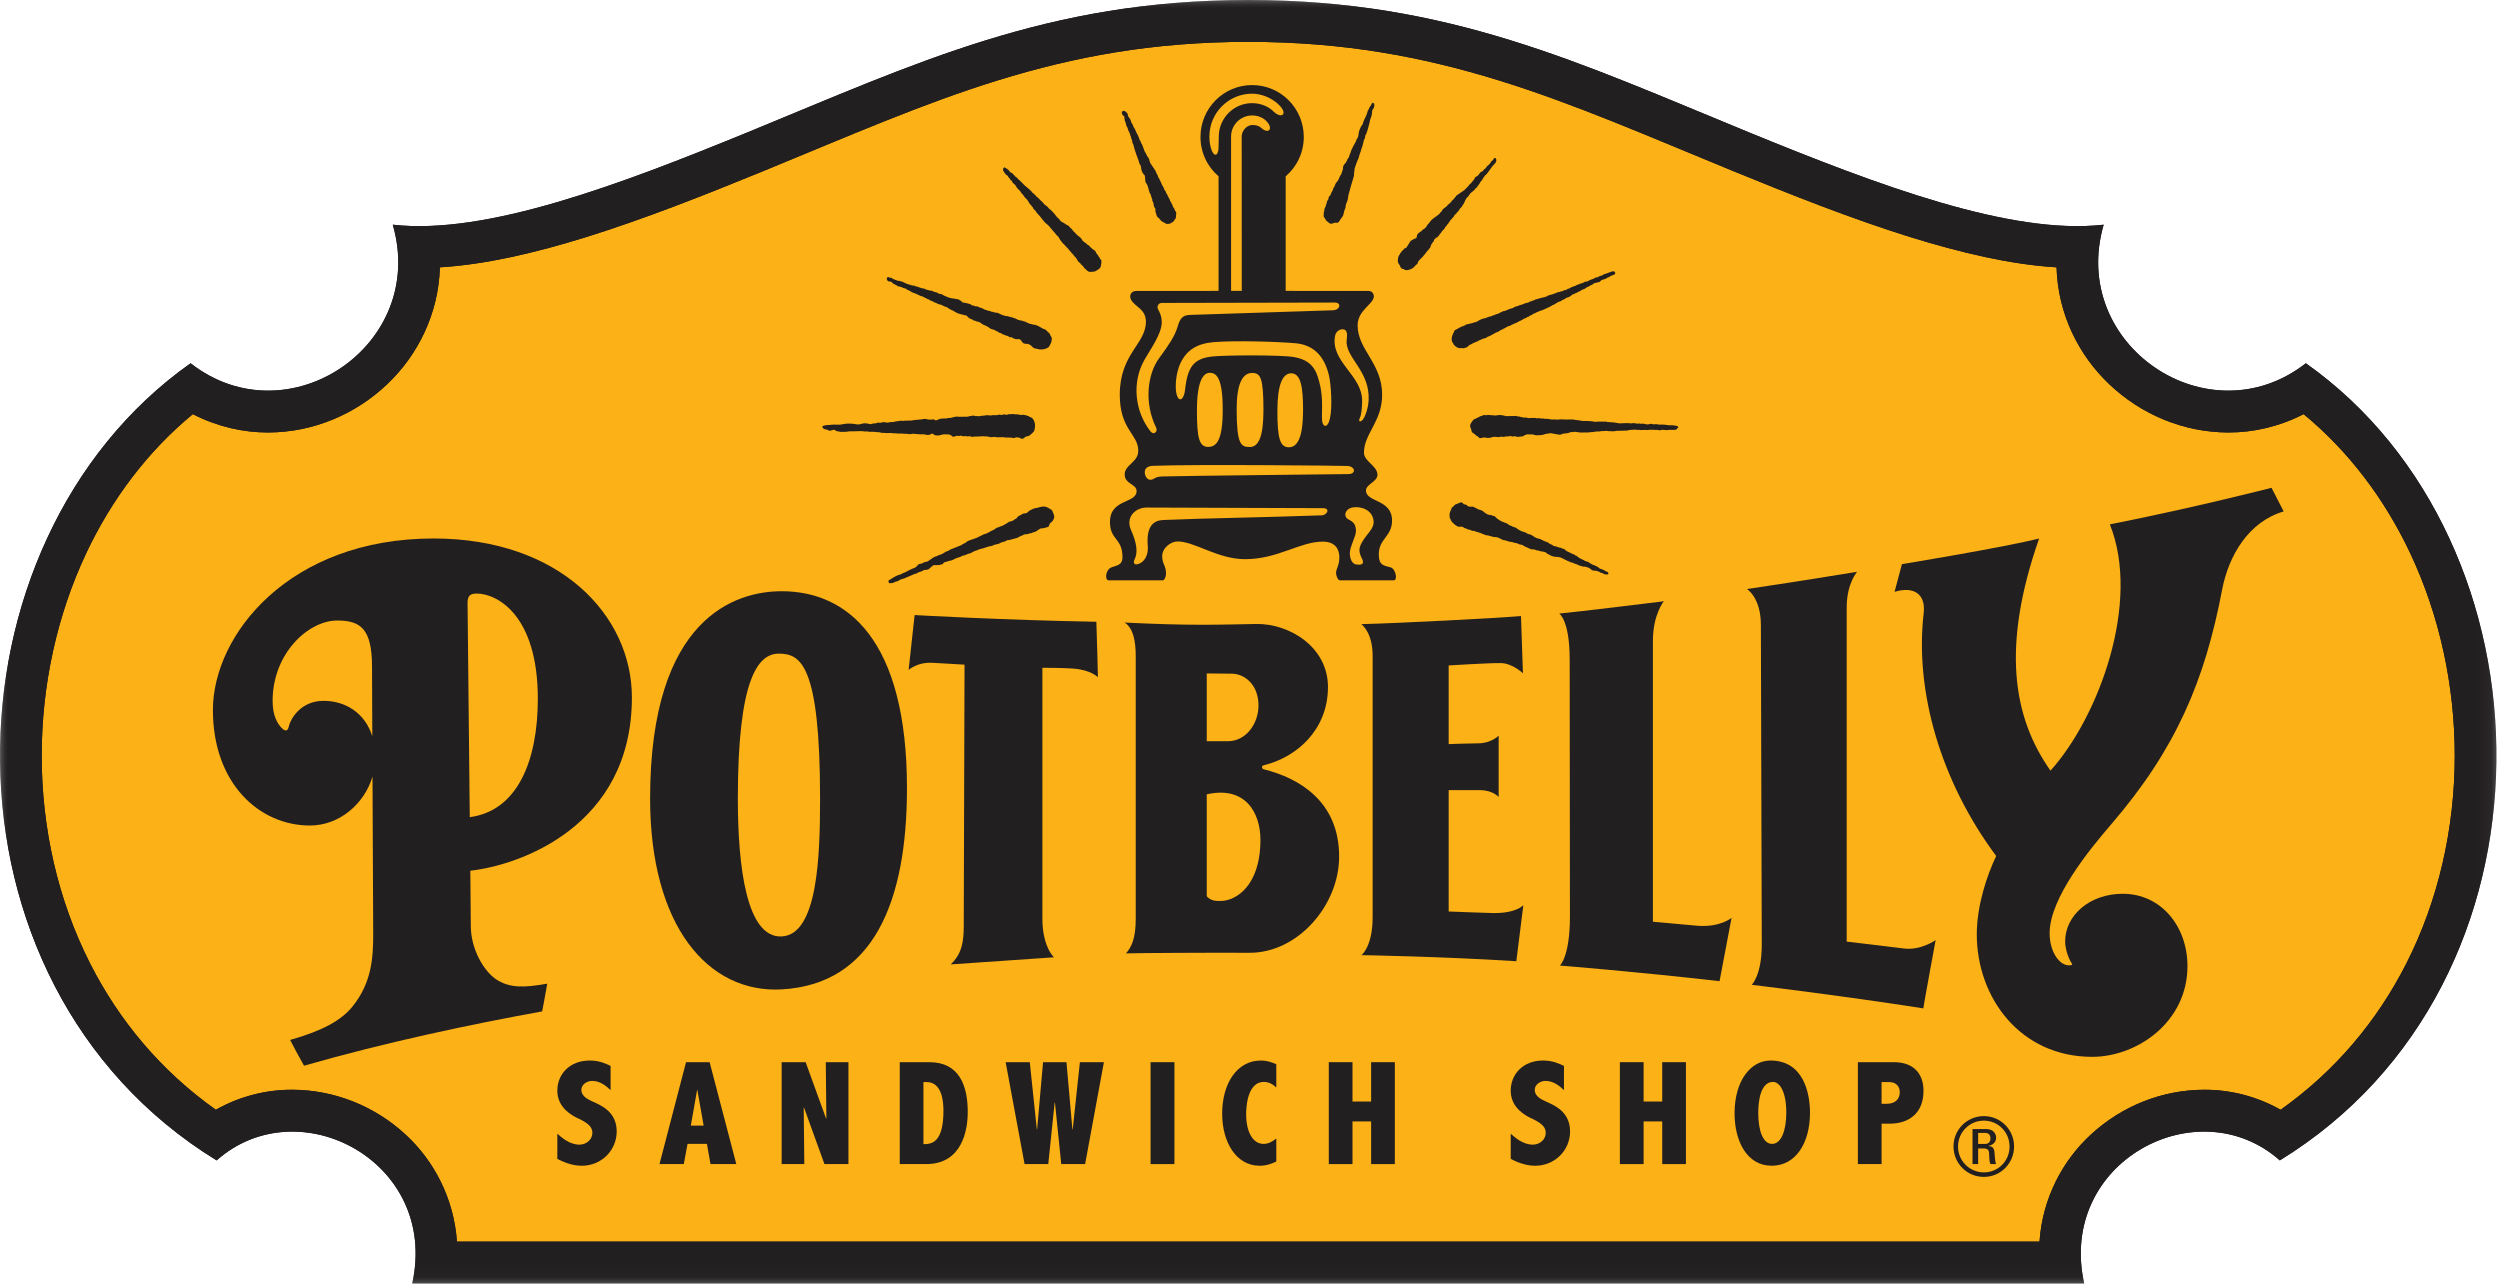 <?xml version="1.0" encoding="UTF-8" standalone="no"?>
<svg width="140px" height="72px" viewBox="0 0 140 72" version="1.1" xmlns="http://www.w3.org/2000/svg" xmlns:xlink="http://www.w3.org/1999/xlink">
    <!-- Generator: sketchtool 39.1 (31720) - http://www.bohemiancoding.com/sketch -->
    <title>D105240D-3566-47EE-B73F-3E34C083DF79</title>
    <desc>Created with sketchtool.</desc>
    <defs>
        <polygon id="path-1" points="0 71.873 139.8 71.873 139.8 0 0 0"></polygon>
    </defs>
    <g id="Symbols" stroke="none" stroke-width="1" fill="none" fill-rule="evenodd">
        <g id="Nav---Signed-Out" transform="translate(-21, -23)">
            <g id="Group-3">
                <g transform="translate(20, 20)">
                    <g id="-g-logo" transform="translate(1, 3)">
                        <path d="M24.721,70.419 C24.772,68.462 24.169,66.618 22.956,65.099 C21.364,63.106 18.9,61.916 16.364,61.916 C14.801,61.916 13.331,62.36 12.057,63.208 C5.579,58.852 1.733,51.624 1.463,43.219 C1.193,34.787 4.715,26.805 10.708,22.126 C12.028,22.917 13.497,23.33 15.015,23.33 C17.753,23.33 20.386,21.996 22.057,19.761 C23.302,18.096 23.874,16.142 23.734,14.116 C29.099,14.033 35.918,11.417 42.451,8.74 C43.329,8.38 44.189,8.023 45.037,7.671 C53.069,4.335 60.006,1.454 69.9,1.454 C79.794,1.454 86.731,4.335 94.765,7.671 C95.612,8.023 96.472,8.38 97.349,8.74 C103.883,11.418 110.703,14.033 116.066,14.116 C115.926,16.142 116.498,18.098 117.744,19.762 C119.415,21.996 122.047,23.33 124.786,23.33 C126.304,23.33 127.773,22.916 129.092,22.126 C135.086,26.805 138.607,34.787 138.337,43.219 C138.067,51.624 134.221,58.852 127.743,63.208 C126.469,62.36 125,61.916 123.436,61.916 C120.901,61.916 118.436,63.106 116.845,65.099 C115.632,66.618 115.028,68.462 115.08,70.419 L24.721,70.419 L24.721,70.419 Z" id="Fill-1" fill="#FCB116"></path>
                        <path d="M110.777,64.06 L111.182,64.06 C111.376,64.06 111.467,63.914 111.467,63.742 C111.467,63.601 111.394,63.444 111.182,63.444 L110.777,63.444 L110.777,64.06 Z M110.777,65.187 L110.461,65.187 L110.461,63.227 L111.236,63.227 C111.611,63.227 111.783,63.47 111.783,63.716 C111.783,63.947 111.607,64.123 111.358,64.168 L111.358,64.176 C111.602,64.204 111.688,64.281 111.701,64.675 C111.706,64.761 111.733,65.065 111.778,65.187 L111.467,65.187 C111.39,65.052 111.408,64.797 111.386,64.535 C111.363,64.327 111.182,64.313 111.092,64.313 L110.777,64.313 L110.777,65.187 Z M109.649,64.204 C109.649,65.01 110.294,65.653 111.097,65.653 C111.9,65.653 112.536,65.01 112.536,64.204 C112.536,63.403 111.9,62.756 111.097,62.756 C110.294,62.756 109.649,63.403 109.649,64.204 L109.649,64.204 Z M112.788,64.2 C112.788,65.151 112.031,65.907 111.097,65.907 C110.158,65.907 109.396,65.151 109.396,64.2 C109.396,63.257 110.158,62.502 111.097,62.502 C112.031,62.502 112.788,63.257 112.788,64.2 L112.788,64.2 Z" id="Fill-3" fill="#221F20"></path>
                        <path d="M32.305,62.599 C31.705,62.297 31.211,61.828 31.211,61.074 C31.211,60.151 31.904,59.389 33.024,59.389 C33.542,59.389 33.901,59.549 34.193,59.69 L34.193,61.049 C34.009,60.873 33.642,60.53 33.166,60.53 C32.84,60.53 32.556,60.755 32.556,61.033 C32.556,61.401 32.94,61.577 33.241,61.711 C33.709,61.92 34.535,62.289 34.535,63.361 C34.535,64.426 33.675,65.282 32.581,65.282 C31.946,65.282 31.404,64.997 31.211,64.896 L31.211,63.487 C31.437,63.689 31.889,64.1 32.448,64.1 C32.849,64.1 33.174,63.807 33.174,63.437 C33.174,63.085 32.89,62.884 32.439,62.658 L32.305,62.599 Z" id="Fill-5" fill="#221F20"></path>
                        <path d="M39.053,61.04 L39.037,61.04 L38.686,63.035 L39.404,63.035 L39.053,61.04 Z M39.739,59.482 L41.233,65.189 L39.788,65.189 L39.588,64.058 L38.502,64.058 L38.293,65.189 L36.932,65.189 L38.418,59.482 L39.739,59.482 Z" id="Fill-7" fill="#221F20"></path>
                        <polygon id="Fill-9" fill="#221F20" points="46.258 62.631 46.277 62.631 46.244 59.482 47.513 59.482 47.513 65.189 46.169 65.189 45.027 62.03 45.008 62.03 45.041 65.189 43.772 65.189 43.772 59.482 45.116 59.482"></polygon>
                        <path d="M51.713,60.596 L51.713,64.074 C52.198,64.074 52.833,63.965 52.833,62.197 C52.833,61.61 52.724,60.596 51.889,60.596 L51.713,60.596 Z M52.047,59.482 C53.709,59.482 54.194,60.78 54.194,62.272 C54.194,63.27 53.893,65.189 51.863,65.189 L50.386,65.189 L50.386,59.482 L52.047,59.482 Z" id="Fill-11" fill="#221F20"></path>
                        <polygon id="Fill-13" fill="#221F20" points="60.054 63.242 60.073 63.242 60.474 59.482 61.819 59.482 60.767 65.189 59.43 65.189 59.077 61.748 59.06 61.748 58.703 65.189 57.376 65.189 56.316 59.482 57.668 59.482 58.062 63.242 58.079 63.242 58.411 59.482 59.722 59.482"></polygon>
                        <mask id="mask-2" fill="white">
                            <use xlink:href="#path-1"></use>
                        </mask>
                        <g id="Clip-16"></g>
                        <polygon id="Fill-15" fill="#221F20" mask="url(#mask-2)" points="64.432 65.189 65.768 65.189 65.768 59.482 64.432 59.482"></polygon>
                        <path d="M71.473,60.898 C71.272,60.713 71.055,60.588 70.779,60.588 C69.785,60.588 69.785,62.197 69.785,62.398 C69.785,63.378 70.152,64.058 70.762,64.058 C71.055,64.058 71.281,63.906 71.473,63.756 L71.473,65.047 C71.263,65.14 70.963,65.282 70.537,65.282 C69.242,65.282 68.441,63.99 68.441,62.356 C68.441,60.713 69.251,59.39 70.604,59.39 C70.963,59.39 71.205,59.482 71.473,59.599 L71.473,60.898 Z" id="Fill-17" fill="#221F20" mask="url(#mask-2)"></path>
                        <polygon id="Fill-18" fill="#221F20" mask="url(#mask-2)" points="75.74 59.482 75.74 61.686 76.783 61.686 76.783 59.482 78.111 59.482 78.111 65.189 76.783 65.189 76.783 62.8 75.74 62.8 75.74 65.189 74.412 65.189 74.412 59.482"></polygon>
                        <path d="M85.694,62.599 C85.092,62.297 84.601,61.828 84.601,61.074 C84.601,60.151 85.293,59.389 86.412,59.389 C86.93,59.389 87.289,59.549 87.582,59.69 L87.582,61.049 C87.398,60.873 87.031,60.53 86.554,60.53 C86.229,60.53 85.945,60.755 85.945,61.033 C85.945,61.401 86.328,61.577 86.63,61.711 C87.097,61.92 87.924,62.289 87.924,63.361 C87.924,64.426 87.063,65.282 85.97,65.282 C85.335,65.282 84.792,64.997 84.601,64.896 L84.601,63.487 C84.825,63.689 85.277,64.1 85.836,64.1 C86.236,64.1 86.562,63.807 86.562,63.437 C86.562,63.085 86.279,62.884 85.827,62.658 L85.694,62.599 Z" id="Fill-19" fill="#221F20" mask="url(#mask-2)"></path>
                        <polygon id="Fill-20" fill="#221F20" mask="url(#mask-2)" points="92.042 59.482 92.042 61.686 93.085 61.686 93.085 59.482 94.412 59.482 94.412 65.189 93.085 65.189 93.085 62.8 92.042 62.8 92.042 65.189 90.713 65.189 90.713 59.482"></polygon>
                        <path d="M98.462,62.315 C98.462,63.387 98.755,64.058 99.24,64.058 C99.749,64.058 100.033,63.303 100.033,62.306 C100.033,61.157 99.674,60.588 99.289,60.588 C98.613,60.588 98.462,61.594 98.462,62.315 M101.36,62.306 C101.36,64.007 100.567,65.281 99.214,65.281 C97.82,65.281 97.135,63.89 97.135,62.348 C97.135,60.512 98.046,59.389 99.147,59.389 C100.993,59.389 101.36,61.216 101.36,62.306" id="Fill-21" fill="#221F20" mask="url(#mask-2)"></path>
                        <path d="M105.369,60.596 L105.369,61.812 L105.661,61.812 C106.071,61.812 106.387,61.601 106.387,61.165 C106.387,60.822 106.171,60.596 105.787,60.596 L105.369,60.596 Z M106.062,59.482 C107.164,59.482 107.716,60.127 107.716,61.09 C107.716,62.331 106.906,62.926 105.82,62.926 L105.369,62.926 L105.369,65.189 L104.041,65.189 L104.041,59.482 L106.062,59.482 Z" id="Fill-22" fill="#221F20" mask="url(#mask-2)"></path>
                        <path d="M61.483,37.925 C61.483,37.925 61.425,35.406 61.396,34.818 C56.26,34.73 51.219,34.443 51.219,34.443 L50.883,37.514 C50.883,37.514 51.365,37.07 52.214,37.117 C52.99,37.161 54.014,37.22 54.014,37.22 C54.014,37.22 53.97,50.966 53.97,51.832 C53.97,52.699 53.882,53.404 53.238,54.006 C55.243,53.874 58.359,53.654 59.018,53.609 C58.535,53.081 58.374,52.199 58.374,51.494 L58.374,37.396 C58.374,37.396 59.501,37.396 60.1,37.44 C61.095,37.513 61.483,37.925 61.483,37.925" id="Fill-23" fill="#221F20" mask="url(#mask-2)"></path>
                        <path d="M67.578,44.482 C69.763,43.991 70.584,45.542 70.584,47.022 C70.584,49.678 69.151,50.452 68.368,50.452 C68.243,50.452 67.812,50.496 67.578,50.187 L67.578,44.482 Z M67.578,37.712 C68.082,37.712 68.668,37.727 68.982,37.727 C69.648,37.727 70.475,38.288 70.475,39.511 C70.475,40.519 69.782,41.508 68.763,41.508 L67.578,41.508 L67.578,37.712 Z M62.976,34.862 C66.494,35.039 68.075,34.987 70.342,34.943 C72.192,34.907 74.366,36.224 74.366,38.469 C74.366,40.885 72.603,42.414 70.756,42.859 C70.631,42.89 70.659,43.052 70.767,43.079 C72.783,43.58 74.992,44.899 74.992,47.97 C74.992,50.68 72.69,53.37 69.966,53.356 C67.826,53.345 63.777,53.367 63.053,53.389 C63.36,53.048 63.601,52.551 63.601,51.472 L63.601,36.736 C63.601,35.931 63.47,35.174 62.976,34.862 L62.976,34.862 Z" id="Fill-24" fill="#221F20" mask="url(#mask-2)"></path>
                        <path d="M76.232,34.951 C78.24,34.907 83.925,34.609 85.175,34.499 C85.198,35.259 85.285,37.705 85.285,37.705 C85.285,37.705 84.704,37.143 84.045,37.133 C83.387,37.122 81.126,37.265 81.126,37.265 L81.126,41.67 C81.126,41.67 82.266,41.626 82.783,41.626 C83.507,41.626 83.925,41.197 83.925,41.197 L83.925,44.632 C83.925,44.632 83.607,44.247 82.861,44.247 L81.126,44.247 L81.126,51.043 C81.126,51.043 83.091,51.123 83.607,51.131 C84.912,51.153 85.307,50.691 85.307,50.691 C85.307,50.691 84.941,53.612 84.914,53.828 C80.668,53.56 76.243,53.488 76.243,53.488 C76.243,53.488 76.868,53.014 76.868,51.362 L76.868,36.736 C76.868,35.403 76.253,34.971 76.232,34.951" id="Fill-25" fill="#221F20" mask="url(#mask-2)"></path>
                        <path d="M87.316,34.359 C88.28,34.273 92.842,33.713 93.178,33.671 C93.171,33.671 92.563,34.41 92.563,35.896 L92.563,51.616 C92.563,51.616 94.558,51.799 95.015,51.839 C96.309,51.954 96.967,51.401 96.967,51.401 C96.967,51.401 96.331,54.738 96.295,54.946 C91.662,54.415 87.351,54.071 87.351,54.071 C87.351,54.071 87.916,53.597 87.916,51.323 C87.916,50.705 87.902,37.453 87.902,36.936 C87.902,34.725 87.32,34.362 87.316,34.359" id="Fill-26" fill="#221F20" mask="url(#mask-2)"></path>
                        <path d="M97.828,32.987 C97.828,32.987 100.713,32.562 103.996,32.02 C104.005,32.028 103.415,32.653 103.415,34.022 L103.415,52.731 C103.415,52.731 105.917,53.022 106.607,53.114 C107.564,53.241 108.395,52.646 108.395,52.646 C108.395,52.646 107.729,56.26 107.705,56.469 C103.057,55.742 98.094,55.15 98.094,55.15 C98.094,55.15 98.659,54.633 98.659,52.889 C98.659,51.144 98.609,35.723 98.609,34.997 C98.609,33.453 97.828,32.987 97.828,32.987" id="Fill-27" fill="#221F20" mask="url(#mask-2)"></path>
                        <path d="M106.095,33.144 C106.198,32.776 106.508,31.592 106.508,31.592 C106.508,31.592 112.084,30.677 114.19,30.159 C112.083,36.184 112.706,40.148 114.827,43.156 C117.517,40.172 119.91,33.735 118.151,29.365 C122.838,28.441 127.205,27.317 127.205,27.317 C127.205,27.317 127.699,28.275 127.886,28.639 C125.921,29.218 124.806,31.105 124.439,33.023 C123.474,38.088 121.877,41.92 118.232,46.156 C117.037,47.545 114.779,50.286 114.779,52.258 C114.779,53.34 115.371,54.142 115.953,54.054 C116.05,54.039 116.069,54.01 116.009,53.932 C115.904,53.793 115.648,53.235 115.648,52.717 C115.648,51.277 117.004,50.051 118.876,50.051 C121.004,50.051 122.498,51.855 122.498,54.105 C122.498,57.237 119.673,59.183 117.165,59.183 C113.134,59.183 110.7,55.871 110.7,52.32 C110.7,50.702 111.282,48.983 111.787,47.937 C108.687,43.769 107.215,38.733 107.727,34.326 C107.851,33.256 107.149,32.815 106.095,33.144" id="Fill-28" fill="#221F20" mask="url(#mask-2)"></path>
                        <path d="M43.633,36.604 C42.46,36.59 41.319,37.968 41.319,44.717 C41.319,48.599 41.819,52.53 43.77,52.441 C45.799,52.348 45.924,47.925 45.924,44.717 C45.924,37.148 44.808,36.617 43.633,36.604 M43.77,33.109 C41.265,33.109 36.406,34.504 36.406,44.717 C36.406,51.861 39.656,55.634 43.77,55.406 C48.895,55.122 50.79,50.533 50.79,44.142 C50.79,35.776 47.419,33.109 43.77,33.109" id="Fill-29" fill="#221F20" mask="url(#mask-2)"></path>
                        <path d="M26.307,45.76 C26.254,40.651 26.185,34.149 26.183,33.781 C26.183,33.395 26.292,33.24 26.694,33.24 C27.83,33.24 30.118,34.429 30.118,39.129 C30.118,42.618 28.97,45.413 26.307,45.76 M18.123,39.247 C16.824,39.247 16.262,40.275 16.17,40.69 C16.111,40.956 15.973,40.958 15.797,40.789 C15.533,40.536 15.266,40.064 15.266,39.259 C15.266,36.574 17.278,34.749 18.881,34.749 C20.187,34.749 20.834,35.201 20.834,37.352 C20.834,37.862 20.84,39.362 20.849,41.23 C20.439,39.918 19.338,39.247 18.123,39.247 M35.386,39.056 C35.386,34.463 31.352,30.155 24.28,30.155 C16.194,30.155 11.923,35.55 11.923,39.76 C11.923,43.892 14.536,46.229 17.355,46.229 C19.002,46.229 20.4,45.027 20.86,43.49 C20.878,47.305 20.9,51.567 20.9,52.31 C20.9,53.657 20.811,55.036 19.739,56.366 C19.112,57.145 18.055,57.724 16.247,58.236 C16.357,58.467 16.795,59.271 17.026,59.679 C21.598,58.368 26.374,57.359 30.36,56.639 C30.36,56.639 30.54,55.73 30.645,55.085 C29.343,55.317 28.539,55.338 27.79,54.846 C27.097,54.389 26.365,53.154 26.365,51.847 C26.365,51.614 26.354,50.425 26.338,48.76 C29.034,48.466 35.386,46.312 35.386,39.056" id="Fill-30" fill="#221F20" mask="url(#mask-2)"></path>
                        <path d="M127.714,62.147 C126.364,61.383 124.876,61.021 123.436,61.026 C121.075,61.031 118.813,61.942 117.087,63.538 C115.502,64.995 114.379,67.105 114.212,69.529 L69.9,69.529 L25.589,69.529 C25.42,67.105 24.298,64.995 22.714,63.538 C20.987,61.942 18.726,61.031 16.364,61.026 C14.924,61.021 13.436,61.383 12.087,62.147 C8.992,59.953 6.672,57.145 5.059,53.981 C3.236,50.401 2.335,46.36 2.336,42.316 C2.335,38.383 3.189,34.457 4.829,30.978 C6.251,27.965 8.253,25.292 10.798,23.192 C12.155,23.89 13.608,24.223 15.015,24.219 C17.545,24.214 19.913,23.197 21.683,21.515 C23.391,19.896 24.559,17.584 24.635,14.971 C27.234,14.81 29.984,14.157 32.831,13.276 C36.1,12.256 39.486,10.915 42.787,9.563 C47.508,7.626 51.639,5.81 55.892,4.496 C60.148,3.183 64.53,2.347 69.9,2.344 C75.27,2.347 79.652,3.183 83.909,4.496 C88.161,5.81 92.293,7.626 97.014,9.563 C100.314,10.915 103.701,12.256 106.971,13.276 C109.816,14.157 112.566,14.81 115.166,14.971 C115.241,17.584 116.409,19.896 118.118,21.515 C119.887,23.197 122.255,24.214 124.785,24.219 C126.193,24.223 127.646,23.89 129.003,23.192 C131.548,25.292 133.55,27.965 134.971,30.978 C136.612,34.457 137.466,38.383 137.465,42.316 C137.465,46.36 136.564,50.401 134.742,53.981 C133.129,57.145 130.809,59.953 127.714,62.147 M129.127,20.343 C123.688,24.596 115.846,19.347 117.805,12.583 C112.594,13.18 105.116,10.352 97.897,7.394 C88.527,3.552 81.131,-2.48275853e-05 69.9,-2.48275853e-05 C58.669,-2.48275853e-05 51.274,3.552 41.904,7.394 C34.685,10.352 27.206,13.18 21.995,12.583 C23.954,19.347 16.112,24.596 10.674,20.343 C-3.491,30.349 -4.105,55.014 12.131,64.982 C16.726,60.903 24.598,65.066 23.085,71.873 L69.9,71.873 L116.715,71.873 C115.202,65.066 123.075,60.903 127.669,64.982 C143.905,55.014 143.291,30.349 129.127,20.343" id="Fill-31" fill="#221F20" mask="url(#mask-2)"></path>
                        <path d="M76.865,5.755 C76.993,5.756 76.974,5.946 76.937,6.032 C76.915,6.083 76.868,6.126 76.847,6.178 C76.83,6.217 76.849,6.27 76.835,6.322 C76.823,6.369 76.821,6.437 76.805,6.491 C76.783,6.566 76.746,6.659 76.721,6.732 C76.705,6.778 76.712,6.818 76.696,6.865 C76.646,7.022 76.618,7.185 76.565,7.346 C76.557,7.371 76.536,7.402 76.529,7.425 C76.518,7.458 76.528,7.485 76.51,7.509 C76.498,7.528 76.473,7.539 76.463,7.563 C76.453,7.622 76.443,7.68 76.433,7.738 C76.416,7.789 76.383,7.825 76.367,7.871 C76.365,7.893 76.363,7.915 76.361,7.937 C76.344,7.994 76.323,8.067 76.307,8.124 C76.303,8.15 76.299,8.177 76.295,8.202 C76.29,8.217 76.27,8.231 76.265,8.245 C76.262,8.265 76.261,8.285 76.258,8.305 C76.251,8.326 76.229,8.348 76.223,8.365 C76.221,8.385 76.218,8.405 76.217,8.425 C76.183,8.519 76.148,8.632 76.114,8.721 C76.109,8.749 76.102,8.777 76.097,8.805 C76.016,8.991 75.939,9.19 75.874,9.39 C75.841,9.494 75.85,9.618 75.827,9.727 C75.816,9.773 75.835,9.808 75.82,9.854 C75.703,10.221 75.599,10.608 75.496,10.986 L75.496,11.059 C75.477,11.14 75.463,11.22 75.436,11.3 C75.419,11.349 75.386,11.4 75.37,11.451 C75.352,11.51 75.365,11.573 75.346,11.637 C75.333,11.683 75.306,11.724 75.292,11.765 C75.257,11.869 75.251,11.978 75.208,12.078 C75.176,12.151 75.113,12.214 75.07,12.276 C75.023,12.342 74.994,12.422 74.926,12.463 C74.868,12.499 74.802,12.455 74.728,12.476 C74.656,12.495 74.58,12.557 74.475,12.518 C74.442,12.505 74.423,12.477 74.397,12.457 C74.342,12.416 74.281,12.376 74.241,12.319 C74.222,12.292 74.217,12.263 74.2,12.234 C74.177,12.198 74.14,12.165 74.128,12.12 C74.115,12.076 74.126,12.032 74.133,11.999 C74.131,11.969 74.129,11.939 74.128,11.909 C74.134,11.876 74.149,11.84 74.157,11.813 C74.169,11.772 74.157,11.742 74.169,11.698 C74.184,11.643 74.229,11.589 74.247,11.535 L74.247,11.493 C74.257,11.458 74.283,11.408 74.295,11.373 C74.302,11.338 74.308,11.304 74.313,11.27 C74.325,11.239 74.359,11.22 74.373,11.192 C74.404,11.135 74.393,11.056 74.427,11.005 C74.449,10.984 74.472,10.964 74.493,10.945 C74.527,10.891 74.538,10.83 74.566,10.77 C74.581,10.734 74.618,10.694 74.631,10.655 C74.651,10.602 74.656,10.549 74.686,10.505 C74.698,10.485 74.722,10.467 74.733,10.444 C74.762,10.391 74.766,10.321 74.8,10.27 C74.843,10.205 74.902,10.151 74.944,10.083 C74.987,10.01 75.001,9.928 75.04,9.854 C75.057,9.822 75.095,9.796 75.112,9.764 C75.116,9.737 75.119,9.711 75.124,9.685 C75.13,9.671 75.149,9.656 75.153,9.643 C75.162,9.606 75.17,9.571 75.178,9.534 C75.184,9.517 75.203,9.493 75.208,9.474 L75.208,9.371 C75.215,9.347 75.221,9.308 75.232,9.281 C75.257,9.222 75.332,9.153 75.37,9.101 C75.42,9.031 75.439,8.946 75.484,8.871 C75.495,8.852 75.521,8.836 75.532,8.817 C75.559,8.775 75.556,8.725 75.574,8.673 C75.589,8.631 75.618,8.585 75.634,8.546 C75.652,8.502 75.652,8.463 75.671,8.419 C75.746,8.243 75.847,8.062 75.941,7.901 C75.949,7.873 75.956,7.845 75.964,7.817 C75.988,7.775 76.024,7.728 76.043,7.684 C76.089,7.573 76.074,7.421 76.121,7.31 C76.148,7.246 76.18,7.147 76.217,7.088 C76.245,7.04 76.291,6.993 76.313,6.943 C76.334,6.895 76.335,6.853 76.355,6.798 C76.4,6.678 76.474,6.556 76.523,6.437 C76.546,6.382 76.56,6.326 76.577,6.274 C76.583,6.246 76.589,6.217 76.595,6.19 C76.607,6.178 76.619,6.165 76.631,6.153 C76.65,6.124 76.652,6.095 76.667,6.063 C76.673,6.05 76.691,6.038 76.696,6.027 C76.709,6.001 76.706,5.976 76.721,5.954 C76.74,5.94 76.758,5.926 76.775,5.912 C76.79,5.889 76.787,5.861 76.799,5.834 C76.813,5.802 76.843,5.779 76.865,5.755" id="Fill-32" fill="#221F20" mask="url(#mask-2)"></path>
                        <path d="M62.88,6.207 C63.013,6.212 63.052,6.252 63.109,6.328 C63.121,6.34 63.133,6.352 63.145,6.364 C63.168,6.41 63.148,6.479 63.175,6.521 C63.19,6.535 63.207,6.549 63.222,6.563 C63.24,6.586 63.242,6.616 63.259,6.642 C63.269,6.651 63.279,6.662 63.289,6.672 C63.325,6.73 63.333,6.807 63.361,6.87 C63.37,6.892 63.391,6.912 63.403,6.931 C63.441,6.99 63.457,7.056 63.487,7.124 C63.501,7.155 63.529,7.185 63.547,7.214 C63.595,7.294 63.613,7.388 63.661,7.467 C63.704,7.539 63.752,7.625 63.781,7.708 C63.796,7.751 63.794,7.779 63.811,7.817 C63.826,7.848 63.858,7.882 63.871,7.913 C63.89,7.954 63.892,7.991 63.913,8.027 C63.927,8.05 63.951,8.075 63.961,8.1 C64.014,8.22 64.042,8.344 64.093,8.462 C64.115,8.51 64.151,8.557 64.178,8.6 C64.201,8.639 64.207,8.687 64.232,8.727 C64.262,8.773 64.307,8.819 64.333,8.871 C64.372,8.948 64.375,9.058 64.417,9.131 C64.513,9.295 64.64,9.443 64.73,9.612 C64.752,9.654 64.756,9.698 64.778,9.739 C64.79,9.762 64.815,9.781 64.826,9.806 C64.846,9.852 64.843,9.9 64.868,9.944 C64.88,9.955 64.892,9.964 64.905,9.974 C64.912,9.997 64.92,10.019 64.928,10.041 C64.986,10.136 65.026,10.239 65.072,10.348 C65.092,10.393 65.129,10.448 65.156,10.493 C65.18,10.533 65.181,10.584 65.204,10.625 C65.222,10.655 65.253,10.681 65.271,10.71 C65.288,10.74 65.291,10.772 65.306,10.806 C65.322,10.84 65.353,10.877 65.372,10.908 C65.38,10.931 65.389,10.953 65.396,10.975 C65.43,11.031 65.471,11.101 65.499,11.162 C65.515,11.197 65.516,11.228 65.534,11.264 C65.545,11.285 65.57,11.305 65.583,11.325 C65.592,11.339 65.586,11.356 65.595,11.373 C65.61,11.404 65.641,11.443 65.654,11.475 C65.672,11.515 65.67,11.555 65.691,11.589 C65.715,11.628 65.757,11.665 65.775,11.71 C65.788,11.742 65.783,11.768 65.799,11.794 C65.817,11.824 65.854,11.848 65.864,11.885 C65.878,11.935 65.864,12.057 65.853,12.108 C65.844,12.146 65.859,12.185 65.847,12.217 C65.832,12.254 65.794,12.271 65.775,12.301 C65.768,12.319 65.762,12.337 65.757,12.355 C65.727,12.399 65.599,12.492 65.546,12.512 C65.475,12.539 65.365,12.556 65.288,12.524 C65.254,12.509 65.221,12.479 65.186,12.463 C65.031,12.395 65,12.345 64.905,12.223 C64.89,12.204 64.862,12.194 64.844,12.18 C64.811,12.156 64.776,12.087 64.76,12.048 C64.749,12.022 64.756,12 64.748,11.969 C64.74,11.941 64.72,11.911 64.712,11.885 C64.702,11.854 64.705,11.819 64.7,11.794 C64.702,11.762 64.704,11.73 64.706,11.698 C64.693,11.658 64.654,11.633 64.639,11.596 C64.619,11.542 64.611,11.488 64.597,11.433 C64.596,11.411 64.594,11.389 64.592,11.366 C64.576,11.327 64.544,11.289 64.532,11.246 C64.53,11.22 64.528,11.194 64.526,11.168 C64.51,11.111 64.483,11.056 64.466,11.005 C64.456,10.972 64.46,10.947 64.448,10.914 C64.434,10.879 64.403,10.847 64.388,10.812 C64.37,10.772 64.358,10.722 64.346,10.685 C64.318,10.603 64.312,10.524 64.279,10.444 C64.26,10.397 64.241,10.338 64.213,10.293 C64.192,10.259 64.162,10.236 64.148,10.191 C64.128,10.134 64.137,10.038 64.124,9.98 C64.121,9.938 64.119,9.896 64.117,9.854 C64.1,9.804 64.038,9.759 64.009,9.715 C63.976,9.663 63.947,9.594 63.925,9.534 C63.898,9.46 63.912,9.364 63.883,9.293 C63.863,9.243 63.825,9.199 63.806,9.155 C63.78,9.099 63.781,9.038 63.757,8.98 C63.671,8.769 63.595,8.538 63.523,8.317 C63.497,8.239 63.495,8.175 63.469,8.1 C63.455,8.058 63.422,8.023 63.409,7.979 C63.407,7.951 63.405,7.924 63.403,7.895 C63.388,7.842 63.358,7.777 63.343,7.726 L63.343,7.672 C63.336,7.654 63.315,7.636 63.307,7.618 C63.294,7.587 63.3,7.561 63.289,7.528 C63.283,7.511 63.264,7.491 63.259,7.473 L63.259,7.431 C63.249,7.403 63.218,7.377 63.205,7.353 C63.172,7.287 63.167,7.214 63.138,7.147 C63.126,7.118 63.097,7.093 63.085,7.063 C63.055,6.993 63.057,6.919 63.031,6.846 C63.021,6.821 62.996,6.793 62.988,6.768 L62.988,6.702 C62.983,6.683 62.968,6.657 62.964,6.635 C62.967,6.607 62.969,6.578 62.97,6.551 C62.961,6.513 62.92,6.488 62.892,6.467 C62.846,6.431 62.821,6.356 62.82,6.274 C62.844,6.258 62.862,6.228 62.88,6.207" id="Fill-33" fill="#221F20" mask="url(#mask-2)"></path>
                        <path d="M83.704,8.848 C83.728,8.847 83.742,8.85 83.758,8.854 C83.886,9.069 83.661,9.192 83.566,9.317 C83.484,9.428 83.407,9.54 83.326,9.655 C83.291,9.704 83.243,9.757 83.2,9.799 C83.186,9.809 83.172,9.82 83.158,9.83 C83.095,9.911 83.048,10 82.989,10.089 C82.976,10.103 82.963,10.117 82.947,10.131 C82.938,10.144 82.939,10.159 82.929,10.173 C82.914,10.187 82.898,10.202 82.882,10.215 C82.869,10.234 82.87,10.256 82.858,10.276 C82.839,10.307 82.812,10.332 82.792,10.366 C82.766,10.41 82.733,10.45 82.702,10.493 C82.68,10.511 82.658,10.528 82.636,10.547 C82.559,10.652 82.477,10.723 82.371,10.8 C82.316,10.841 82.285,10.911 82.245,10.969 C82.216,11.012 82.161,11.045 82.131,11.089 C82.104,11.129 82.052,11.211 82.035,11.252 C82.033,11.27 82.031,11.288 82.029,11.307 C82.017,11.316 82.005,11.327 81.993,11.336 C81.982,11.357 81.986,11.378 81.975,11.396 C81.952,11.435 81.915,11.473 81.891,11.511 C81.885,11.529 81.879,11.547 81.873,11.566 C81.849,11.602 81.797,11.631 81.77,11.668 C81.73,11.724 81.699,11.781 81.657,11.837 C81.638,11.861 81.603,11.877 81.585,11.903 C81.57,11.925 81.566,11.95 81.549,11.969 C81.529,11.993 81.489,11.998 81.471,12.024 C81.442,12.067 81.428,12.109 81.399,12.15 C81.386,12.166 81.36,12.173 81.345,12.186 C81.327,12.202 81.323,12.234 81.309,12.252 C81.281,12.289 81.227,12.316 81.201,12.355 C81.188,12.374 81.188,12.396 81.177,12.416 C81.163,12.429 81.148,12.443 81.135,12.458 C81.117,12.484 81.111,12.512 81.092,12.536 C81.086,12.545 81.07,12.546 81.062,12.554 C81.043,12.575 81.037,12.609 81.02,12.632 C80.995,12.655 80.968,12.677 80.942,12.698 C80.925,12.726 80.924,12.757 80.906,12.784 C80.865,12.845 80.793,12.892 80.75,12.952 C80.727,12.983 80.713,13.017 80.69,13.048 C80.67,13.066 80.65,13.084 80.63,13.102 C80.613,13.127 80.611,13.158 80.594,13.181 C80.58,13.19 80.566,13.201 80.553,13.211 C80.531,13.239 80.509,13.274 80.48,13.295 C80.457,13.312 80.429,13.31 80.402,13.326 C80.386,13.335 80.383,13.359 80.372,13.373 C80.352,13.39 80.332,13.405 80.312,13.422 C80.29,13.452 80.301,13.501 80.281,13.53 C80.271,13.546 80.245,13.546 80.234,13.56 C80.218,13.581 80.218,13.611 80.204,13.632 C80.19,13.647 80.176,13.661 80.162,13.675 C80.122,13.735 80.12,13.827 80.078,13.886 C80.064,13.898 80.049,13.91 80.036,13.922 C80.014,13.953 80.007,13.981 79.982,14.006 C79.956,14.031 79.929,14.055 79.903,14.079 C79.866,14.131 79.823,14.213 79.777,14.253 C79.735,14.29 79.711,14.333 79.675,14.374 C79.597,14.462 79.482,14.551 79.417,14.651 C79.404,14.692 79.389,14.731 79.375,14.772 C79.355,14.804 79.312,14.818 79.285,14.845 C79.216,14.91 79.177,14.984 79.087,15.032 C78.99,15.081 78.833,15.158 78.685,15.116 C78.657,15.107 78.626,15.084 78.601,15.073 C78.559,15.056 78.519,15.055 78.487,15.032 C78.429,14.99 78.419,14.922 78.384,14.856 C78.357,14.805 78.309,14.755 78.288,14.699 C78.256,14.615 78.296,14.379 78.336,14.314 C78.346,14.297 78.368,14.281 78.378,14.265 C78.388,14.237 78.399,14.21 78.407,14.181 C78.428,14.165 78.448,14.15 78.469,14.133 C78.474,14.115 78.48,14.097 78.487,14.079 C78.516,14.052 78.547,14.026 78.577,14 C78.595,13.977 78.613,13.952 78.63,13.928 C78.674,13.9 78.731,13.896 78.763,13.856 C78.848,13.745 78.907,13.608 78.991,13.494 C78.998,13.484 79.187,13.376 79.207,13.368 C79.238,13.355 79.272,13.361 79.297,13.343 C79.354,13.304 79.332,13.2 79.369,13.139 C79.432,13.032 79.507,13.009 79.603,12.94 C79.623,12.915 79.643,12.891 79.664,12.867 C79.695,12.845 79.727,12.836 79.759,12.813 C79.81,12.777 79.882,12.693 79.916,12.638 C79.929,12.616 79.93,12.592 79.946,12.572 C79.963,12.556 79.982,12.54 80,12.524 C80.051,12.454 80.105,12.393 80.156,12.325 C80.188,12.282 80.229,12.264 80.276,12.234 C80.294,12.214 80.312,12.194 80.33,12.174 C80.347,12.168 80.366,12.162 80.384,12.156 C80.398,12.142 80.412,12.128 80.426,12.114 C80.488,12.067 80.576,12.015 80.624,11.957 C80.633,11.946 80.633,11.932 80.642,11.921 C80.672,11.891 80.702,11.861 80.732,11.831 C80.764,11.783 80.772,11.737 80.816,11.704 C80.888,11.65 80.953,11.596 81.027,11.541 C81.045,11.517 81.062,11.493 81.08,11.469 C81.136,11.427 81.207,11.38 81.248,11.325 C81.281,11.281 81.315,11.224 81.356,11.192 C81.377,11.176 81.401,11.164 81.416,11.144 C81.428,11.128 81.429,11.111 81.441,11.095 C81.467,11.069 81.493,11.043 81.518,11.017 C81.535,10.995 81.54,10.967 81.561,10.951 C81.71,10.837 81.875,10.745 82.024,10.631 C82.038,10.613 82.051,10.595 82.065,10.577 C82.16,10.504 82.239,10.408 82.311,10.312 C82.331,10.295 82.351,10.28 82.371,10.264 C82.419,10.216 82.457,10.161 82.498,10.107 C82.509,10.097 82.521,10.086 82.533,10.077 C82.563,10.034 82.573,9.98 82.606,9.938 C82.626,9.909 82.711,9.871 82.744,9.848 C82.819,9.792 82.854,9.686 82.929,9.631 C82.956,9.612 82.978,9.616 83.008,9.6 C83.039,9.584 83.07,9.533 83.092,9.504 C83.108,9.482 83.136,9.473 83.158,9.456 C83.208,9.418 83.241,9.357 83.278,9.305 C83.307,9.266 83.362,9.247 83.392,9.209 C83.416,9.177 83.449,9.15 83.47,9.119 C83.486,9.095 83.49,9.069 83.506,9.046 C83.528,9.016 83.565,8.998 83.597,8.973 C83.623,8.954 83.625,8.924 83.644,8.896 C83.658,8.875 83.687,8.864 83.704,8.848" id="Fill-34" fill="#221F20" mask="url(#mask-2)"></path>
                        <path d="M56.239,9.371 C56.255,9.372 56.262,9.372 56.269,9.378 C56.31,9.392 56.467,9.501 56.491,9.534 C56.515,9.566 56.538,9.615 56.57,9.637 C56.62,9.671 56.673,9.69 56.72,9.727 C56.736,9.74 56.743,9.765 56.756,9.781 C56.782,9.806 56.808,9.83 56.834,9.854 C56.845,9.869 56.851,9.884 56.864,9.896 C56.889,9.918 56.92,9.93 56.949,9.951 C56.981,9.974 57.005,10.015 57.032,10.047 C57.045,10.063 57.071,10.074 57.086,10.089 C57.148,10.151 57.205,10.212 57.272,10.27 C57.311,10.303 57.344,10.358 57.387,10.39 C57.496,10.473 57.596,10.564 57.698,10.655 C57.728,10.686 57.759,10.715 57.788,10.745 C57.803,10.765 57.812,10.792 57.831,10.806 C57.858,10.827 57.887,10.84 57.915,10.86 C57.933,10.874 57.942,10.902 57.956,10.921 C57.973,10.933 57.989,10.945 58.005,10.956 C58.026,10.979 58.04,11.011 58.065,11.029 C58.092,11.05 58.166,11.101 58.185,11.126 C58.206,11.151 58.224,11.184 58.251,11.204 C58.328,11.262 58.398,11.33 58.455,11.409 C58.496,11.465 58.56,11.5 58.617,11.541 C58.679,11.588 58.719,11.665 58.779,11.71 C58.821,11.742 58.869,11.772 58.9,11.813 C58.935,11.86 58.985,11.893 59.02,11.939 C59.077,12.016 59.136,12.085 59.194,12.162 C59.222,12.186 59.25,12.21 59.278,12.234 C59.323,12.297 59.379,12.368 59.44,12.416 C59.469,12.437 59.504,12.443 59.536,12.464 C59.593,12.499 59.652,12.543 59.71,12.578 C59.756,12.606 59.807,12.619 59.848,12.65 C59.871,12.667 59.885,12.7 59.902,12.722 C59.927,12.756 59.974,12.775 59.999,12.807 C60.042,12.863 60.086,12.914 60.13,12.97 C60.147,12.991 60.18,13.002 60.196,13.024 C60.277,13.132 60.389,13.22 60.497,13.301 C60.558,13.347 60.595,13.437 60.641,13.501 C60.652,13.515 60.673,13.514 60.689,13.524 C60.703,13.54 60.717,13.556 60.731,13.572 C60.753,13.589 60.779,13.593 60.803,13.609 C60.831,13.636 60.859,13.665 60.887,13.693 C60.919,13.717 60.957,13.729 60.989,13.754 C61.009,13.778 61.029,13.801 61.049,13.826 C61.109,13.871 61.156,13.935 61.217,13.977 C61.233,13.982 61.249,13.988 61.265,13.994 C61.284,14.008 61.349,14.077 61.362,14.097 C61.365,14.115 61.369,14.133 61.374,14.152 C61.39,14.184 61.425,14.208 61.446,14.235 C61.471,14.271 61.488,14.306 61.512,14.344 C61.532,14.376 61.564,14.407 61.584,14.44 C61.592,14.455 61.587,14.473 61.595,14.489 C61.63,14.548 61.679,14.502 61.68,14.621 C61.665,14.646 61.688,14.695 61.68,14.735 C61.674,14.761 61.661,14.797 61.655,14.82 C61.648,14.85 61.659,14.88 61.65,14.904 C61.636,14.939 61.617,14.983 61.595,15.013 C61.56,15.062 61.364,15.186 61.295,15.205 C61.256,15.217 61.229,15.208 61.187,15.218 C61.151,15.226 61.002,15.228 60.977,15.218 C60.925,15.196 60.746,15.045 60.713,15.001 C60.687,14.967 60.67,14.928 60.641,14.898 C60.607,14.868 60.572,14.838 60.539,14.807 C60.519,14.782 60.505,14.743 60.479,14.724 C60.447,14.7 60.405,14.682 60.382,14.651 C60.337,14.59 60.313,14.516 60.268,14.452 C60.242,14.426 60.216,14.4 60.191,14.374 C60.068,14.211 59.921,14.075 59.8,13.91 C59.778,13.89 59.756,13.87 59.734,13.849 C59.686,13.784 59.627,13.74 59.578,13.675 C59.561,13.663 59.546,13.651 59.53,13.639 C59.475,13.567 59.411,13.496 59.362,13.422 C59.328,13.37 59.308,13.315 59.272,13.265 C59.234,13.227 59.196,13.188 59.157,13.151 C59.04,12.993 58.902,12.864 58.785,12.705 C58.704,12.593 58.558,12.521 58.473,12.409 C58.376,12.281 58.274,12.16 58.174,12.036 C58.165,12.032 58.157,12.028 58.149,12.024 C58.131,12.006 58.123,11.984 58.107,11.963 C58.089,11.947 58.071,11.931 58.053,11.915 C58.03,11.882 58.022,11.846 57.999,11.813 C57.978,11.783 57.911,11.747 57.885,11.71 C57.868,11.676 57.853,11.642 57.837,11.607 C57.819,11.592 57.801,11.575 57.782,11.559 C57.768,11.538 57.764,11.512 57.746,11.494 C57.727,11.477 57.707,11.461 57.686,11.445 C57.633,11.374 57.597,11.298 57.548,11.222 C57.507,11.157 57.437,11.113 57.392,11.053 C57.346,10.992 57.305,10.933 57.26,10.872 C57.242,10.856 57.224,10.84 57.206,10.824 C57.176,10.781 57.158,10.741 57.128,10.697 C57.112,10.684 57.096,10.669 57.08,10.655 C57.035,10.61 56.98,10.556 56.942,10.505 C56.912,10.464 56.894,10.418 56.864,10.378 C56.821,10.318 56.744,10.278 56.702,10.215 C56.682,10.185 56.675,10.152 56.654,10.125 C56.633,10.111 56.614,10.097 56.594,10.083 C56.563,10.041 56.54,9.998 56.51,9.956 C56.494,9.942 56.478,9.928 56.461,9.914 C56.453,9.901 56.458,9.887 56.449,9.872 C56.427,9.832 56.372,9.809 56.336,9.781 C56.31,9.762 56.174,9.566 56.167,9.528 C56.161,9.516 56.176,9.506 56.179,9.492 L56.179,9.432 C56.189,9.403 56.22,9.391 56.239,9.371" id="Fill-35" fill="#221F20" mask="url(#mask-2)"></path>
                        <path d="M90.339,15.194 C90.366,15.193 90.387,15.196 90.406,15.2 C90.426,15.234 90.451,15.256 90.454,15.308 C90.433,15.329 90.424,15.366 90.399,15.38 C90.342,15.401 90.283,15.421 90.225,15.441 C90.178,15.469 90.125,15.506 90.075,15.531 C90.055,15.537 90.036,15.543 90.016,15.549 C89.978,15.571 89.937,15.606 89.895,15.621 C89.826,15.648 89.733,15.659 89.673,15.695 C89.643,15.724 89.613,15.754 89.583,15.785 C89.477,15.824 89.347,15.825 89.253,15.875 C89.217,15.894 89.184,15.932 89.15,15.953 C89.136,15.963 89.12,15.958 89.102,15.965 C89.051,15.987 88.995,16.03 88.947,16.056 C88.925,16.066 88.905,16.062 88.887,16.074 C88.83,16.108 88.774,16.153 88.718,16.188 C88.692,16.205 88.654,16.198 88.622,16.212 C88.585,16.23 88.527,16.274 88.491,16.297 C88.472,16.303 88.454,16.309 88.436,16.314 C88.417,16.326 88.397,16.349 88.376,16.357 C88.362,16.359 88.348,16.361 88.333,16.363 C88.326,16.373 88.319,16.383 88.31,16.393 C88.285,16.409 88.255,16.405 88.226,16.417 C88.196,16.431 88.161,16.465 88.13,16.478 C88.108,16.479 88.086,16.481 88.064,16.483 C88.05,16.498 88.036,16.512 88.022,16.526 C87.969,16.563 87.903,16.611 87.848,16.64 C87.803,16.664 87.741,16.662 87.697,16.689 C87.669,16.706 87.641,16.738 87.613,16.754 C87.582,16.774 87.54,16.772 87.511,16.791 C87.474,16.814 87.433,16.851 87.392,16.869 C87.34,16.891 87.286,16.897 87.241,16.923 C87.167,16.969 87.094,17.017 87.019,17.062 C86.993,17.07 86.967,17.078 86.941,17.086 C86.897,17.113 86.847,17.155 86.797,17.176 C86.661,17.236 86.534,17.3 86.401,17.358 C86.317,17.393 86.239,17.406 86.154,17.442 C86.14,17.448 86.126,17.467 86.112,17.472 C86.094,17.474 86.076,17.476 86.059,17.478 C86.049,17.488 86.039,17.498 86.028,17.508 C85.976,17.54 85.922,17.545 85.866,17.574 C85.837,17.59 85.807,17.618 85.782,17.634 C85.744,17.659 85.702,17.66 85.661,17.683 C85.646,17.699 85.63,17.715 85.613,17.731 C85.585,17.75 85.553,17.746 85.518,17.761 C85.497,17.77 85.481,17.792 85.464,17.803 C85.43,17.825 85.397,17.823 85.356,17.84 C85.312,17.856 85.274,17.899 85.23,17.918 C85.183,17.938 85.151,17.96 85.11,17.978 C85.092,17.986 85.076,17.981 85.061,17.99 C85.049,18.002 85.038,18.014 85.025,18.026 C84.889,18.085 84.774,18.134 84.641,18.195 C84.618,18.206 84.595,18.233 84.569,18.244 C84.531,18.259 84.489,18.25 84.455,18.268 C84.437,18.277 84.417,18.302 84.395,18.31 C84.369,18.32 84.354,18.314 84.334,18.328 C84.319,18.344 84.303,18.36 84.287,18.376 C84.268,18.388 84.252,18.379 84.226,18.387 C84.208,18.395 84.195,18.415 84.179,18.424 C84.129,18.446 84.078,18.468 84.028,18.491 C83.99,18.516 83.945,18.556 83.903,18.575 C83.853,18.597 83.799,18.606 83.752,18.635 C83.659,18.692 83.551,18.753 83.452,18.804 C83.394,18.834 83.332,18.84 83.278,18.876 C83.258,18.889 83.243,18.915 83.218,18.925 C83.142,18.954 83.077,18.956 83.002,18.985 C82.964,18.999 82.924,19.029 82.888,19.045 C82.859,19.058 82.828,19.054 82.804,19.069 C82.789,19.083 82.776,19.097 82.762,19.111 C82.729,19.13 82.697,19.128 82.659,19.141 C82.615,19.156 82.573,19.193 82.533,19.208 L82.498,19.208 C82.479,19.215 82.466,19.241 82.449,19.25 C82.395,19.28 82.332,19.294 82.281,19.328 C82.235,19.359 82.2,19.413 82.156,19.443 C82.12,19.466 82.073,19.462 82.029,19.479 C82.019,19.483 82.003,19.5 81.993,19.503 C81.939,19.52 81.905,19.481 81.855,19.491 C81.662,19.53 81.491,19.41 81.411,19.298 C81.391,19.272 81.388,19.237 81.368,19.208 C81.356,19.188 81.329,19.172 81.321,19.148 C81.247,18.945 81.34,18.726 81.416,18.599 C81.428,18.569 81.441,18.539 81.453,18.509 C81.485,18.465 81.568,18.448 81.614,18.418 C81.653,18.393 81.697,18.362 81.741,18.34 C81.763,18.332 81.785,18.324 81.807,18.316 C81.818,18.308 81.829,18.291 81.843,18.285 C81.876,18.273 81.904,18.28 81.939,18.268 C81.953,18.262 81.965,18.244 81.975,18.237 C81.997,18.232 82.019,18.226 82.042,18.219 C82.071,18.204 82.1,18.172 82.131,18.159 C82.169,18.144 82.207,18.159 82.251,18.147 C82.274,18.142 82.3,18.123 82.318,18.116 L82.365,18.116 C82.384,18.112 82.409,18.097 82.425,18.093 L82.468,18.093 C82.481,18.088 82.497,18.068 82.509,18.063 C82.539,18.059 82.569,18.055 82.599,18.051 C82.653,18.033 82.709,18.008 82.762,17.984 C82.782,17.975 82.793,17.953 82.81,17.943 C82.823,17.933 82.835,17.937 82.852,17.93 C82.883,17.916 82.916,17.889 82.948,17.876 C82.97,17.872 82.992,17.868 83.014,17.864 C83.035,17.856 83.063,17.834 83.085,17.827 C83.118,17.826 83.149,17.823 83.182,17.822 C83.213,17.806 83.243,17.789 83.272,17.773 C83.292,17.771 83.312,17.769 83.332,17.767 C83.348,17.761 83.364,17.737 83.38,17.731 C83.406,17.729 83.432,17.727 83.458,17.725 C83.511,17.708 83.586,17.672 83.638,17.653 C83.661,17.649 83.682,17.645 83.704,17.64 C83.723,17.631 83.743,17.607 83.764,17.599 C83.798,17.593 83.832,17.586 83.866,17.58 C83.981,17.533 84.093,17.457 84.208,17.418 C84.231,17.416 84.253,17.414 84.275,17.412 C84.371,17.378 84.476,17.326 84.569,17.291 C84.624,17.27 84.678,17.273 84.731,17.249 C84.748,17.242 84.76,17.222 84.774,17.212 C84.798,17.197 84.856,17.175 84.881,17.165 C84.93,17.144 84.985,17.149 85.031,17.129 C85.049,17.121 85.067,17.1 85.085,17.092 C85.129,17.074 85.176,17.08 85.218,17.062 C85.297,17.028 85.399,16.986 85.482,16.96 C85.507,16.957 85.534,16.956 85.56,16.954 C85.6,16.938 85.644,16.899 85.686,16.882 C85.708,16.879 85.729,16.877 85.752,16.875 C85.779,16.866 85.808,16.837 85.836,16.827 C85.862,16.817 85.879,16.825 85.901,16.815 C85.934,16.801 85.98,16.776 86.01,16.761 C86.037,16.757 86.062,16.752 86.088,16.749 C86.248,16.683 86.438,16.664 86.604,16.604 C86.631,16.595 86.658,16.567 86.682,16.555 C86.77,16.518 86.854,16.507 86.946,16.478 C87.046,16.447 87.163,16.393 87.259,16.357 C87.287,16.355 87.316,16.353 87.342,16.351 C87.362,16.346 87.384,16.326 87.404,16.321 C87.441,16.309 87.473,16.317 87.505,16.303 C87.543,16.287 87.576,16.255 87.619,16.243 L87.686,16.243 C87.719,16.231 87.753,16.2 87.781,16.182 C87.816,16.161 87.855,16.164 87.895,16.147 C87.932,16.131 87.966,16.095 88.003,16.079 C88.03,16.074 88.056,16.068 88.081,16.062 C88.104,16.052 88.131,16.028 88.154,16.019 C88.173,16.017 88.194,16.016 88.214,16.013 C88.232,16.006 88.25,15.985 88.268,15.978 C88.343,15.944 88.419,15.917 88.491,15.887 C88.528,15.877 88.566,15.867 88.604,15.857 C88.657,15.834 88.722,15.794 88.778,15.772 C88.816,15.768 88.854,15.765 88.892,15.761 C88.942,15.741 88.99,15.702 89.036,15.682 C89.114,15.649 89.177,15.637 89.253,15.604 C89.276,15.593 89.294,15.565 89.319,15.555 C89.376,15.534 89.434,15.54 89.487,15.513 C89.503,15.505 89.523,15.484 89.541,15.477 C89.599,15.454 89.658,15.448 89.715,15.423 C89.756,15.405 89.797,15.369 89.836,15.35 C89.857,15.347 89.879,15.343 89.901,15.338 C90.014,15.297 90.145,15.251 90.255,15.206 C90.277,15.196 90.32,15.206 90.339,15.194" id="Fill-36" fill="#221F20" mask="url(#mask-2)"></path>
                        <path d="M49.724,15.513 C49.778,15.513 49.777,15.538 49.808,15.549 L49.899,15.549 C49.933,15.571 49.966,15.593 50.001,15.616 C50.088,15.655 50.188,15.694 50.282,15.724 C50.309,15.726 50.335,15.728 50.361,15.73 C50.42,15.745 50.473,15.759 50.535,15.778 C50.615,15.804 50.685,15.86 50.763,15.887 C50.871,15.923 50.971,15.953 51.075,15.984 C51.127,15.998 51.172,15.991 51.225,16.007 C51.243,16.013 51.264,16.032 51.279,16.038 C51.3,16.04 51.32,16.041 51.34,16.044 C51.421,16.068 51.52,16.106 51.598,16.134 C51.66,16.156 51.719,16.147 51.777,16.17 C51.802,16.179 51.829,16.203 51.856,16.212 C51.938,16.24 52.031,16.257 52.109,16.278 L52.169,16.278 C52.215,16.292 52.26,16.322 52.3,16.339 C52.349,16.359 52.398,16.355 52.45,16.375 C52.496,16.393 52.55,16.433 52.595,16.453 C52.631,16.47 52.684,16.456 52.727,16.472 C52.777,16.489 52.815,16.53 52.859,16.55 C52.961,16.597 53.071,16.641 53.177,16.677 C53.301,16.717 53.445,16.716 53.568,16.749 C53.607,16.759 53.642,16.75 53.676,16.767 C53.73,16.795 53.789,16.833 53.838,16.869 C53.866,16.89 53.881,16.927 53.915,16.941 C53.951,16.956 53.989,16.943 54.03,16.954 C54.102,16.972 54.173,16.986 54.252,17.008 C54.299,17.021 54.362,17.041 54.402,17.069 C54.414,17.083 54.426,17.096 54.438,17.111 C54.462,17.108 54.486,17.106 54.51,17.105 C54.542,17.112 54.579,17.143 54.606,17.153 L54.727,17.153 C54.754,17.161 54.78,17.184 54.805,17.195 C54.881,17.228 54.946,17.24 55.026,17.273 C55.066,17.289 55.102,17.323 55.141,17.339 C55.17,17.352 55.191,17.347 55.225,17.357 C55.249,17.365 55.278,17.386 55.303,17.394 C55.332,17.398 55.363,17.402 55.392,17.406 C55.437,17.421 55.494,17.447 55.542,17.46 C55.569,17.462 55.595,17.464 55.621,17.466 C55.634,17.47 55.649,17.486 55.663,17.491 C55.738,17.512 55.81,17.502 55.879,17.526 C55.943,17.548 56.01,17.59 56.071,17.616 C56.144,17.647 56.238,17.673 56.312,17.696 C56.353,17.699 56.395,17.703 56.438,17.707 C56.469,17.716 56.513,17.734 56.54,17.743 C56.607,17.766 56.67,17.761 56.732,17.786 C56.746,17.791 56.762,17.81 56.774,17.816 C56.808,17.832 56.851,17.826 56.882,17.84 C56.927,17.859 56.976,17.902 57.02,17.918 L57.056,17.918 C57.093,17.928 57.135,17.945 57.176,17.954 L57.242,17.954 C57.277,17.97 57.31,17.986 57.344,18.003 C57.378,18.012 57.405,18.003 57.434,18.014 C57.463,18.027 57.483,18.054 57.506,18.069 C57.525,18.073 57.543,18.077 57.56,18.081 C57.596,18.095 57.632,18.124 57.669,18.135 L57.716,18.135 C57.767,18.148 57.818,18.171 57.873,18.183 C57.905,18.185 57.937,18.187 57.969,18.189 C58.123,18.239 58.25,18.309 58.371,18.388 C58.422,18.421 58.486,18.426 58.539,18.455 C58.587,18.479 58.622,18.532 58.659,18.569 C58.698,18.603 58.735,18.637 58.773,18.671 C58.801,18.709 58.807,18.743 58.827,18.792 C58.844,18.83 58.881,18.861 58.893,18.901 C58.92,18.993 58.882,19.132 58.857,19.202 C58.843,19.243 58.748,19.423 58.72,19.443 C58.535,19.573 58.287,19.608 58.041,19.527 C57.998,19.513 57.964,19.519 57.921,19.503 C57.843,19.475 57.802,19.397 57.74,19.352 C57.696,19.32 57.635,19.283 57.585,19.263 C57.545,19.246 57.487,19.267 57.44,19.256 C57.393,19.245 57.34,19.237 57.302,19.214 C57.218,19.162 57.205,19.045 57.105,19.002 C57.028,18.971 56.958,19.012 56.876,18.991 C56.84,18.982 56.753,18.951 56.72,18.93 C56.706,18.922 56.693,18.901 56.677,18.895 C56.636,18.878 56.592,18.898 56.546,18.883 C56.51,18.871 56.479,18.838 56.449,18.822 C56.397,18.794 56.338,18.797 56.281,18.774 C56.256,18.763 56.23,18.74 56.203,18.731 C56.178,18.724 56.16,18.731 56.137,18.72 C56.117,18.709 56.097,18.682 56.077,18.671 C56.033,18.648 55.985,18.644 55.939,18.623 C55.914,18.612 55.89,18.584 55.867,18.569 C55.832,18.547 55.788,18.544 55.753,18.521 C55.743,18.51 55.733,18.501 55.723,18.49 C55.643,18.465 55.563,18.438 55.483,18.413 C55.452,18.394 55.411,18.374 55.381,18.352 C55.37,18.338 55.361,18.324 55.35,18.31 C55.332,18.303 55.315,18.297 55.297,18.292 C55.275,18.282 55.25,18.26 55.23,18.25 C55.179,18.223 55.126,18.217 55.074,18.189 C55.002,18.15 54.93,18.088 54.859,18.044 C54.812,18.016 54.747,18.021 54.69,18.003 C54.667,17.994 54.643,17.974 54.618,17.966 C54.579,17.954 54.546,17.96 54.516,17.943 C54.493,17.928 54.468,17.899 54.444,17.888 C54.396,17.866 54.353,17.866 54.312,17.84 C54.287,17.824 54.189,17.746 54.174,17.725 C54.162,17.71 54.154,17.686 54.138,17.677 C54.086,17.664 54.034,17.653 53.982,17.64 C53.858,17.603 53.734,17.586 53.621,17.539 C53.535,17.501 53.452,17.446 53.375,17.4 C53.344,17.38 53.308,17.379 53.273,17.363 C53.249,17.353 53.233,17.329 53.213,17.315 C53.192,17.301 53.171,17.303 53.147,17.291 C53.108,17.27 53.075,17.225 53.033,17.207 C52.989,17.186 52.951,17.183 52.907,17.165 C52.838,17.135 52.761,17.089 52.69,17.063 C52.637,17.041 52.587,17.048 52.534,17.026 C52.491,17.008 52.447,16.97 52.403,16.954 C52.386,16.952 52.371,16.95 52.354,16.948 C52.308,16.928 52.262,16.89 52.216,16.869 C52.181,16.854 52.146,16.852 52.114,16.833 C52.088,16.817 52.06,16.792 52.03,16.779 C51.991,16.761 51.957,16.757 51.922,16.737 C51.906,16.727 51.886,16.708 51.868,16.701 C51.845,16.691 51.827,16.694 51.808,16.682 C51.77,16.66 51.73,16.629 51.688,16.61 C51.646,16.592 51.603,16.593 51.556,16.574 C51.47,16.538 51.365,16.489 51.286,16.448 C51.225,16.416 51.169,16.409 51.105,16.381 C51.041,16.353 50.978,16.307 50.919,16.273 C50.881,16.25 50.836,16.248 50.8,16.225 C50.774,16.208 50.756,16.177 50.727,16.164 C50.685,16.154 50.643,16.144 50.602,16.134 C50.553,16.114 50.51,16.084 50.457,16.068 C50.395,16.054 50.333,16.04 50.271,16.025 C50.239,16.012 50.219,15.981 50.192,15.965 C50.175,15.959 50.157,15.953 50.139,15.947 C50.117,15.936 50.095,15.915 50.072,15.905 C50.056,15.898 50.039,15.903 50.025,15.893 C49.998,15.863 49.973,15.833 49.946,15.803 C49.916,15.783 49.863,15.77 49.826,15.761 C49.801,15.758 49.774,15.757 49.749,15.754 C49.711,15.738 49.691,15.698 49.665,15.669 C49.663,15.621 49.662,15.595 49.67,15.556 C49.688,15.545 49.709,15.527 49.724,15.513" id="Fill-37" fill="#221F20" mask="url(#mask-2)"></path>
                        <path d="M56.69,23.179 C56.744,23.183 56.798,23.194 56.846,23.203 C56.869,23.202 56.894,23.199 56.917,23.198 C57.005,23.216 57.127,23.222 57.206,23.24 C57.248,23.249 57.291,23.213 57.344,23.228 C57.36,23.233 57.385,23.247 57.404,23.252 C57.434,23.259 57.464,23.248 57.488,23.258 C57.507,23.266 57.526,23.288 57.548,23.295 C57.566,23.296 57.585,23.298 57.602,23.3 C57.625,23.309 57.642,23.338 57.662,23.348 C57.705,23.371 57.748,23.371 57.782,23.396 C57.901,23.482 58.003,23.767 57.951,23.957 C57.93,24.03 57.942,24.09 57.909,24.143 C57.872,24.203 57.678,24.381 57.614,24.409 C57.56,24.433 57.504,24.429 57.447,24.452 C57.386,24.475 57.347,24.545 57.284,24.565 C57.206,24.593 57.135,24.528 57.086,24.511 C57.051,24.5 57.02,24.511 56.978,24.499 C56.965,24.496 56.949,24.481 56.924,24.487 C56.891,24.496 56.845,24.514 56.804,24.524 C56.742,24.538 56.669,24.516 56.63,24.505 L56.552,24.505 C56.492,24.496 56.421,24.508 56.347,24.505 C56.294,24.503 56.227,24.483 56.173,24.482 C56.019,24.476 55.841,24.505 55.711,24.469 C55.632,24.448 55.561,24.499 55.489,24.482 C55.414,24.463 55.292,24.45 55.213,24.433 C55.183,24.436 55.152,24.437 55.123,24.439 C55.109,24.437 55.065,24.425 55.05,24.428 C54.898,24.444 54.738,24.449 54.601,24.445 C54.537,24.444 54.474,24.475 54.402,24.457 C54.371,24.45 54.329,24.434 54.3,24.428 C54.251,24.415 54.214,24.454 54.156,24.439 C54.131,24.433 54.097,24.413 54.06,24.421 C54.034,24.427 53.969,24.437 53.933,24.428 C53.899,24.418 53.85,24.403 53.808,24.397 C53.791,24.394 53.766,24.406 53.754,24.409 C53.674,24.428 53.607,24.392 53.538,24.415 C53.499,24.428 53.418,24.471 53.357,24.452 C53.318,24.439 53.291,24.4 53.261,24.379 C53.223,24.352 53.161,24.337 53.11,24.325 L52.985,24.325 C52.941,24.323 52.897,24.321 52.853,24.319 C52.761,24.343 52.67,24.364 52.583,24.385 C52.537,24.396 52.371,24.381 52.343,24.367 C52.304,24.347 52.265,24.301 52.222,24.289 C52.151,24.268 52.124,24.321 52.09,24.337 C52.067,24.347 52.027,24.35 52.006,24.355 C51.943,24.37 51.778,24.328 51.718,24.319 C51.653,24.309 51.549,24.336 51.472,24.319 C51.352,24.309 51.232,24.299 51.111,24.289 C51.057,24.3 50.953,24.324 50.883,24.307 C50.772,24.28 50.603,24.304 50.481,24.276 C50.422,24.279 50.36,24.281 50.301,24.282 C50.18,24.256 50.02,24.276 49.892,24.246 C49.833,24.248 49.772,24.25 49.712,24.252 C49.677,24.244 49.629,24.26 49.592,24.252 C49.561,24.246 49.514,24.24 49.478,24.24 L49.376,24.24 C49.336,24.23 49.277,24.214 49.238,24.204 L49.142,24.204 C49.078,24.191 48.993,24.193 48.938,24.18 L48.662,24.18 C48.647,24.177 48.617,24.166 48.601,24.162 L48.421,24.162 C48.325,24.14 48.044,24.137 47.947,24.15 C47.903,24.156 47.845,24.148 47.81,24.155 L47.563,24.155 C47.459,24.181 47.327,24.186 47.202,24.186 L47.058,24.186 C47.035,24.181 46.999,24.168 46.974,24.162 C46.927,24.15 46.883,24.161 46.842,24.143 C46.798,24.126 46.765,24.078 46.716,24.066 C46.685,24.058 46.534,24.111 46.494,24.119 C46.421,24.137 46.389,24.086 46.344,24.071 C46.19,24.025 46.075,24.054 46.05,23.873 C46.131,23.823 46.202,23.825 46.314,23.8 L46.447,23.8 C46.617,23.763 46.818,23.786 47.011,23.782 C47.082,23.78 47.174,23.762 47.239,23.746 C47.308,23.729 47.394,23.736 47.455,23.721 L47.569,23.721 C47.724,23.721 47.852,23.737 47.977,23.764 C48.089,23.789 48.243,23.737 48.32,23.716 C48.355,23.706 48.397,23.711 48.427,23.704 C48.461,23.697 48.494,23.711 48.517,23.716 L48.583,23.716 C48.634,23.729 48.714,23.766 48.788,23.746 C48.824,23.737 48.887,23.721 48.926,23.71 L49.034,23.71 C49.062,23.702 49.095,23.681 49.124,23.674 C49.186,23.658 49.26,23.683 49.316,23.674 C49.351,23.668 49.406,23.653 49.448,23.644 C49.555,23.62 49.634,23.688 49.749,23.661 C49.776,23.656 49.811,23.644 49.839,23.638 C49.909,23.636 49.978,23.634 50.049,23.632 C50.087,23.619 50.124,23.608 50.163,23.595 C50.199,23.593 50.235,23.591 50.271,23.589 C50.322,23.578 50.388,23.571 50.439,23.559 C50.475,23.551 50.511,23.567 50.535,23.571 C50.581,23.581 50.659,23.562 50.703,23.554 C50.733,23.555 50.763,23.558 50.793,23.559 C50.871,23.542 50.965,23.567 51.052,23.548 C51.268,23.499 51.531,23.511 51.735,23.463 C51.82,23.443 51.91,23.479 51.97,23.493 C52.016,23.504 52.081,23.491 52.12,23.499 C52.183,23.512 52.234,23.466 52.3,23.487 C52.339,23.499 52.367,23.555 52.439,23.536 C52.513,23.515 52.591,23.464 52.661,23.445 L52.751,23.445 C52.773,23.444 52.799,23.437 52.817,23.433 C52.881,23.418 52.93,23.451 52.997,23.433 C53.031,23.423 53.082,23.411 53.123,23.402 C53.149,23.404 53.175,23.407 53.201,23.409 C53.296,23.388 53.408,23.358 53.501,23.336 C53.561,23.322 53.655,23.331 53.705,23.342 C53.746,23.34 53.785,23.338 53.825,23.336 C53.843,23.338 53.873,23.35 53.898,23.342 C53.986,23.316 54.123,23.354 54.222,23.33 C54.246,23.325 54.27,23.306 54.288,23.3 L54.354,23.3 C54.385,23.293 54.443,23.284 54.474,23.276 C54.53,23.263 54.589,23.291 54.625,23.3 L54.744,23.3 C54.759,23.304 54.782,23.319 54.81,23.312 C54.933,23.28 55.122,23.28 55.243,23.252 C55.271,23.246 55.399,23.258 55.429,23.264 C55.483,23.276 55.554,23.255 55.597,23.246 C55.663,23.248 55.729,23.25 55.795,23.252 C55.836,23.242 55.907,23.231 55.945,23.222 C55.98,23.213 56.015,23.229 56.035,23.234 C56.096,23.249 56.155,23.22 56.197,23.21 C56.244,23.199 56.298,23.22 56.329,23.228 C56.385,23.24 56.438,23.207 56.474,23.198 C56.546,23.177 56.624,23.223 56.69,23.179" id="Fill-38" fill="#221F20" mask="url(#mask-2)"></path>
                        <path d="M83.308,23.234 C83.373,23.241 83.441,23.238 83.494,23.252 L83.585,23.252 C83.629,23.261 83.712,23.277 83.77,23.264 C83.823,23.253 84.014,23.232 84.077,23.246 C84.177,23.268 84.279,23.284 84.371,23.306 C84.401,23.304 84.43,23.302 84.461,23.3 C84.527,23.309 84.621,23.295 84.702,23.295 C84.748,23.296 84.793,23.298 84.839,23.3 C84.847,23.298 84.869,23.287 84.881,23.288 C84.925,23.292 84.976,23.314 85.014,23.324 L85.091,23.324 C85.126,23.334 85.171,23.357 85.205,23.366 L85.272,23.366 C85.29,23.371 85.317,23.386 85.332,23.39 C85.376,23.403 85.4,23.368 85.446,23.379 C85.48,23.386 85.531,23.4 85.566,23.409 C85.625,23.423 85.705,23.412 85.746,23.402 C85.79,23.404 85.834,23.407 85.879,23.409 C85.896,23.404 85.947,23.395 85.974,23.402 C85.987,23.407 86.012,23.424 86.028,23.427 C86.067,23.433 86.147,23.406 86.209,23.421 C86.257,23.433 86.324,23.437 86.377,23.439 L86.478,23.439 C86.484,23.441 86.502,23.455 86.509,23.457 C86.555,23.455 86.6,23.452 86.647,23.451 C86.719,23.47 86.823,23.475 86.905,23.493 C86.942,23.502 86.992,23.483 87.019,23.487 C87.129,23.5 87.257,23.51 87.367,23.481 C87.407,23.482 87.447,23.486 87.487,23.487 C87.595,23.491 87.708,23.486 87.799,23.499 C87.824,23.502 87.872,23.478 87.914,23.487 C87.98,23.502 88.061,23.482 88.136,23.499 C88.292,23.534 88.483,23.537 88.634,23.577 C88.658,23.575 88.683,23.573 88.705,23.571 C88.772,23.569 88.854,23.576 88.929,23.577 C89.05,23.579 89.203,23.594 89.313,23.619 C89.364,23.632 89.449,23.616 89.493,23.608 C89.52,23.609 89.548,23.612 89.577,23.613 C89.654,23.613 89.755,23.599 89.823,23.613 C89.863,23.612 89.903,23.609 89.943,23.608 C89.969,23.614 90.001,23.631 90.027,23.638 C90.05,23.644 90.086,23.635 90.099,23.632 C90.13,23.627 90.176,23.644 90.201,23.65 L90.327,23.65 C90.458,23.679 90.581,23.683 90.699,23.71 C90.768,23.706 90.836,23.702 90.904,23.698 C91.043,23.698 91.203,23.687 91.324,23.71 C91.35,23.715 91.403,23.703 91.426,23.698 C91.497,23.682 91.593,23.71 91.648,23.721 C91.698,23.733 91.79,23.707 91.853,23.721 C91.874,23.727 91.907,23.742 91.943,23.734 C91.959,23.73 91.985,23.717 92.009,23.721 C92.064,23.735 92.152,23.749 92.213,23.764 C92.303,23.786 92.438,23.719 92.502,23.734 C92.517,23.738 92.54,23.754 92.555,23.758 C92.593,23.769 92.653,23.764 92.681,23.758 C92.752,23.743 92.835,23.764 92.884,23.776 L93.012,23.776 C93.116,23.776 93.233,23.774 93.312,23.794 C93.468,23.835 93.666,23.795 93.828,23.837 C93.898,23.855 93.956,23.851 93.979,23.915 C94.005,23.963 93.93,23.974 93.912,23.999 C93.898,24.019 93.895,24.041 93.876,24.054 C93.823,24.088 93.612,24.07 93.516,24.071 C93.466,24.076 93.416,24.08 93.366,24.083 C93.34,24.079 93.286,24.093 93.246,24.083 C93.194,24.072 93.09,24.061 93.029,24.078 C93.006,24.085 92.98,24.105 92.939,24.096 C92.889,24.085 92.824,24.083 92.771,24.071 C92.741,24.074 92.712,24.076 92.681,24.078 C92.616,24.063 92.534,24.056 92.465,24.071 C92.448,24.076 92.425,24.067 92.417,24.066 C92.388,24.06 92.334,24.072 92.309,24.078 C92.234,24.095 92.116,24.059 92.033,24.078 C91.973,24.091 91.814,24.083 91.762,24.071 L91.654,24.071 C91.57,24.053 91.467,24.054 91.391,24.071 C91.344,24.074 91.298,24.076 91.252,24.078 C91.22,24.085 91.177,24.1 91.144,24.107 C91.064,24.127 90.973,24.105 90.904,24.119 C90.788,24.121 90.671,24.124 90.555,24.126 C90.497,24.139 90.316,24.164 90.25,24.15 C90.202,24.14 90.13,24.155 90.075,24.143 C90.009,24.129 89.894,24.123 89.829,24.138 L89.679,24.138 C89.654,24.143 89.618,24.157 89.595,24.162 L89.415,24.162 C89.347,24.179 89.238,24.181 89.163,24.199 L89.072,24.199 C89.012,24.213 88.919,24.222 88.844,24.222 C88.811,24.22 88.777,24.218 88.742,24.216 C88.588,24.236 88.398,24.216 88.268,24.186 C88.207,24.172 88.114,24.188 88.07,24.199 C88.042,24.196 88.013,24.194 87.985,24.192 C87.932,24.21 87.878,24.228 87.823,24.247 C87.72,24.276 87.606,24.266 87.5,24.295 C87.465,24.304 87.434,24.328 87.403,24.337 C87.346,24.353 87.253,24.334 87.211,24.325 C87.084,24.295 86.957,24.285 86.833,24.258 C86.792,24.25 86.752,24.276 86.724,24.282 C86.685,24.285 86.645,24.287 86.604,24.289 C86.526,24.308 86.451,24.334 86.377,24.355 C86.344,24.364 86.304,24.361 86.28,24.367 L86.19,24.367 C86.05,24.401 85.922,24.357 85.806,24.325 C85.754,24.326 85.701,24.329 85.65,24.33 C85.612,24.326 85.574,24.322 85.536,24.319 C85.482,24.337 85.427,24.355 85.374,24.373 C85.342,24.393 85.304,24.428 85.265,24.439 C85.196,24.445 85.126,24.452 85.056,24.457 C85.039,24.462 85.018,24.476 84.989,24.469 C84.945,24.46 84.903,24.443 84.863,24.433 C84.815,24.422 84.75,24.439 84.719,24.445 C84.685,24.453 84.64,24.428 84.61,24.421 C84.569,24.411 84.509,24.431 84.473,24.439 L84.334,24.439 C84.306,24.446 84.263,24.456 84.233,24.464 C84.17,24.478 84.125,24.448 84.064,24.452 C84.006,24.455 83.953,24.491 83.879,24.476 C83.822,24.463 83.654,24.457 83.602,24.469 C83.542,24.483 83.485,24.509 83.422,24.524 C83.401,24.529 83.374,24.519 83.362,24.517 C83.34,24.52 83.318,24.522 83.296,24.524 C83.227,24.509 83.158,24.501 83.085,24.499 C83.018,24.498 82.947,24.556 82.858,24.53 C82.81,24.516 82.791,24.465 82.755,24.439 C82.722,24.415 82.682,24.403 82.648,24.379 C82.627,24.357 82.607,24.334 82.588,24.313 C82.529,24.271 82.463,24.249 82.425,24.186 C82.401,24.145 82.402,24.073 82.383,24.03 C82.365,23.987 82.341,23.934 82.329,23.884 C82.317,23.839 82.335,23.788 82.347,23.752 C82.366,23.691 82.503,23.507 82.552,23.475 C82.59,23.461 82.627,23.447 82.666,23.433 C82.699,23.416 82.735,23.388 82.767,23.373 C82.788,23.366 82.808,23.361 82.828,23.354 C82.845,23.345 82.863,23.32 82.882,23.312 C82.914,23.298 82.941,23.305 82.978,23.295 C83.003,23.287 83.029,23.261 83.05,23.252 C83.122,23.221 83.246,23.277 83.308,23.234" id="Fill-39" fill="#221F20" mask="url(#mask-2)"></path>
                        <path d="M81.776,28.134 C81.963,28.131 81.893,28.197 81.981,28.242 C82.005,28.244 82.029,28.246 82.052,28.248 C82.073,28.255 82.101,28.268 82.125,28.278 C82.165,28.297 82.182,28.342 82.222,28.357 C82.289,28.382 82.365,28.369 82.425,28.375 C82.454,28.378 82.488,28.37 82.509,28.381 C82.615,28.436 82.728,28.497 82.84,28.544 C82.894,28.566 82.956,28.566 83.002,28.598 C83.113,28.672 83.214,28.78 83.35,28.826 C83.39,28.831 83.43,28.835 83.47,28.839 C83.519,28.853 83.586,28.878 83.632,28.893 C83.652,28.9 83.672,28.89 83.686,28.899 C83.725,28.923 83.753,28.968 83.789,28.996 C83.85,29.042 83.909,29.094 83.974,29.135 C84.091,29.208 84.245,29.255 84.377,29.309 C84.435,29.333 84.479,29.391 84.539,29.417 C84.581,29.437 84.613,29.441 84.659,29.46 C84.685,29.471 84.711,29.498 84.737,29.507 C84.78,29.525 84.816,29.521 84.857,29.538 C84.908,29.56 84.947,29.6 84.989,29.628 C85.056,29.673 85.139,29.717 85.212,29.75 C85.278,29.778 85.35,29.786 85.416,29.815 C85.47,29.839 85.526,29.884 85.578,29.906 C85.622,29.924 85.668,29.918 85.71,29.936 C85.825,29.987 85.921,30.078 86.04,30.129 C86.11,30.158 86.188,30.16 86.256,30.189 C86.33,30.22 86.403,30.261 86.473,30.297 C86.541,30.333 86.612,30.343 86.682,30.376 C86.718,30.392 86.754,30.431 86.785,30.455 C86.822,30.481 86.876,30.483 86.917,30.508 C86.945,30.526 86.97,30.559 87.001,30.575 C87.055,30.585 87.109,30.595 87.163,30.605 C87.199,30.617 87.239,30.642 87.277,30.654 C87.319,30.666 87.353,30.657 87.392,30.671 C87.427,30.684 87.466,30.713 87.5,30.726 C87.519,30.727 87.539,30.73 87.559,30.731 C87.629,30.758 87.672,30.829 87.739,30.865 C87.861,30.928 87.988,30.977 88.106,31.039 C88.132,31.048 88.158,31.054 88.184,31.063 C88.192,31.075 88.199,31.087 88.208,31.099 C88.232,31.107 88.256,31.116 88.28,31.123 C88.331,31.156 88.38,31.203 88.43,31.238 C88.509,31.293 88.596,31.323 88.688,31.364 C88.716,31.383 88.744,31.401 88.772,31.419 C88.84,31.445 88.912,31.448 88.971,31.485 C88.986,31.501 89.003,31.517 89.019,31.533 C89.041,31.549 89.073,31.548 89.096,31.563 C89.117,31.578 89.138,31.601 89.163,31.611 C89.249,31.648 89.331,31.668 89.409,31.713 C89.441,31.734 89.489,31.756 89.523,31.781 C89.548,31.799 89.568,31.835 89.601,31.846 C89.653,31.866 89.689,31.868 89.739,31.888 C89.806,31.918 89.878,31.968 89.943,31.997 C90.002,32.023 90.069,32.033 90.075,32.112 C90.06,32.132 90.06,32.156 90.033,32.166 C90.009,32.182 89.87,32.163 89.841,32.154 C89.804,32.142 89.774,32.108 89.739,32.094 C89.709,32.09 89.679,32.085 89.649,32.081 C89.628,32.072 89.612,32.051 89.595,32.04 C89.56,32.017 89.484,31.998 89.445,31.979 C89.365,31.94 89.249,31.979 89.169,31.937 C89.099,31.901 89.046,31.831 88.971,31.798 C88.912,31.774 88.856,31.754 88.796,31.738 C88.737,31.722 88.682,31.744 88.628,31.726 C88.599,31.716 88.552,31.693 88.52,31.685 L88.478,31.685 C88.417,31.664 88.353,31.623 88.298,31.599 C88.245,31.577 88.194,31.578 88.142,31.551 C88.119,31.54 88.09,31.517 88.064,31.509 C88.017,31.495 87.985,31.502 87.944,31.485 C87.929,31.479 87.918,31.461 87.907,31.455 C87.877,31.436 87.839,31.442 87.806,31.425 C87.783,31.413 87.762,31.394 87.734,31.383 C87.6,31.333 87.491,31.247 87.349,31.208 C87.292,31.192 87.22,31.196 87.169,31.184 L87.079,31.184 C86.999,31.164 86.914,31.143 86.839,31.112 C86.813,31.1 86.791,31.074 86.767,31.063 C86.722,31.043 86.68,31.035 86.641,31.009 C86.608,30.987 86.592,30.946 86.551,30.93 C86.49,30.908 86.428,30.897 86.37,30.882 C86.342,30.88 86.315,30.878 86.287,30.877 C86.252,30.866 86.198,30.845 86.16,30.834 C86.109,30.818 86.063,30.826 86.016,30.81 C85.999,30.804 85.977,30.785 85.962,30.78 C85.889,30.754 85.802,30.778 85.734,30.755 C85.636,30.724 85.546,30.667 85.458,30.629 C85.431,30.617 85.408,30.619 85.386,30.605 C85.346,30.579 85.298,30.54 85.253,30.52 C85.196,30.496 85.133,30.501 85.073,30.479 C85.037,30.465 84.997,30.436 84.96,30.424 C84.898,30.406 84.851,30.411 84.792,30.395 C84.762,30.386 84.733,30.365 84.707,30.358 C84.643,30.34 84.587,30.35 84.521,30.334 C84.454,30.317 84.383,30.289 84.317,30.267 C84.272,30.253 84.233,30.26 84.184,30.243 C84.075,30.205 83.967,30.127 83.854,30.093 C83.775,30.068 83.69,30.085 83.602,30.062 C83.517,30.04 83.423,30.006 83.332,29.984 C83.299,29.982 83.264,29.98 83.23,29.977 C83.122,29.943 83.005,29.89 82.9,29.845 C82.856,29.834 82.812,29.821 82.767,29.809 C82.759,29.805 82.744,29.789 82.732,29.786 C82.707,29.783 82.683,29.782 82.659,29.78 C82.627,29.769 82.593,29.741 82.563,29.731 C82.521,29.729 82.48,29.727 82.437,29.725 C82.392,29.713 82.356,29.68 82.318,29.666 C82.29,29.663 82.262,29.661 82.233,29.659 C82.18,29.644 82.127,29.604 82.077,29.586 C82.059,29.585 82.042,29.582 82.023,29.58 C81.981,29.561 81.948,29.518 81.897,29.503 C81.822,29.477 81.731,29.515 81.65,29.49 C81.532,29.452 81.331,29.268 81.267,29.17 C81.259,29.147 81.25,29.127 81.243,29.105 C81.225,29.069 81.193,29.029 81.182,28.99 L81.182,28.929 C81.144,28.756 81.223,28.615 81.278,28.502 C81.29,28.478 81.284,28.449 81.296,28.43 C81.312,28.406 81.346,28.398 81.368,28.381 C81.405,28.343 81.441,28.305 81.477,28.266 C81.562,28.206 81.695,28.199 81.776,28.134" id="Fill-40" fill="#221F20" mask="url(#mask-2)"></path>
                        <path d="M58.395,28.363 C58.581,28.36 58.677,28.421 58.785,28.49 C58.833,28.52 58.885,28.542 58.917,28.586 C58.946,28.624 58.951,28.663 58.972,28.713 C59.001,28.783 59.061,28.887 59.032,28.996 C59.004,29.096 58.943,29.186 58.876,29.249 C58.856,29.267 58.819,29.274 58.803,29.297 C58.773,29.342 58.748,29.485 58.701,29.503 C58.682,29.518 58.657,29.515 58.629,29.526 C58.582,29.544 58.521,29.561 58.467,29.575 C58.391,29.592 58.322,29.576 58.257,29.604 C58.151,29.651 58.074,29.738 57.963,29.786 C57.924,29.795 57.887,29.805 57.848,29.815 C57.822,29.827 57.789,29.849 57.759,29.858 C57.733,29.86 57.707,29.862 57.68,29.864 C57.645,29.875 57.6,29.897 57.566,29.906 C57.495,29.925 57.428,29.908 57.356,29.929 C57.32,29.941 57.289,29.967 57.26,29.984 C57.23,30.002 57.198,30 57.164,30.014 C57.095,30.044 57.027,30.099 56.954,30.123 C56.813,30.168 56.673,30.196 56.534,30.237 C56.487,30.243 56.441,30.249 56.395,30.255 C56.363,30.269 56.328,30.301 56.293,30.316 C56.224,30.344 56.163,30.343 56.089,30.37 C56.048,30.385 56.003,30.42 55.963,30.436 C55.877,30.473 55.787,30.477 55.693,30.508 C55.645,30.524 55.59,30.554 55.543,30.569 C55.478,30.589 55.424,30.585 55.363,30.605 C55.266,30.637 55.147,30.676 55.05,30.707 C54.965,30.735 54.891,30.737 54.81,30.769 C54.793,30.775 54.774,30.797 54.756,30.804 C54.695,30.83 54.641,30.833 54.582,30.858 C54.499,30.894 54.406,30.954 54.324,30.991 C54.292,31.006 54.267,30.997 54.228,31.009 C54.175,31.025 54.097,31.064 54.042,31.087 C53.982,31.112 53.922,31.109 53.862,31.135 C53.84,31.144 53.822,31.168 53.802,31.177 C53.722,31.213 53.643,31.221 53.562,31.255 C53.462,31.299 53.357,31.358 53.256,31.395 C53.231,31.397 53.207,31.399 53.183,31.4 C53.121,31.417 53.052,31.442 52.997,31.461 C52.961,31.469 52.925,31.477 52.889,31.485 C52.838,31.509 52.818,31.575 52.763,31.599 C52.703,31.613 52.642,31.627 52.583,31.641 C52.531,31.654 52.46,31.637 52.415,31.648 C52.366,31.659 52.304,31.636 52.264,31.654 C52.231,31.668 52.211,31.702 52.186,31.726 C52.177,31.735 52.161,31.735 52.151,31.744 C52.089,31.791 52.053,31.855 51.976,31.888 C51.904,31.921 51.789,31.906 51.712,31.937 C51.681,31.955 51.652,31.974 51.622,31.991 C51.554,32.02 51.483,32.028 51.417,32.058 C51.386,32.072 51.356,32.103 51.322,32.118 C51.292,32.124 51.262,32.13 51.232,32.136 C51.044,32.213 50.843,32.302 50.655,32.383 C50.575,32.418 50.504,32.423 50.422,32.455 C50.374,32.474 50.331,32.519 50.283,32.539 C50.229,32.563 50.176,32.566 50.114,32.588 C50.096,32.594 50.079,32.617 50.061,32.624 C49.988,32.654 49.891,32.658 49.803,32.661 C49.783,32.631 49.762,32.619 49.76,32.57 C49.752,32.558 49.754,32.53 49.755,32.51 C49.927,32.414 50.085,32.292 50.271,32.214 C50.333,32.188 50.398,32.187 50.457,32.16 C50.481,32.149 50.506,32.124 50.529,32.112 C50.578,32.084 50.631,32.075 50.685,32.051 C50.772,32.014 50.862,31.951 50.949,31.913 C51.016,31.884 51.074,31.854 51.135,31.828 C51.173,31.812 51.206,31.812 51.237,31.792 C51.283,31.764 51.35,31.708 51.382,31.666 C51.395,31.648 51.405,31.623 51.424,31.611 C51.479,31.575 51.549,31.582 51.616,31.558 C51.664,31.539 51.712,31.503 51.76,31.485 C51.833,31.458 51.904,31.466 51.964,31.43 C52.077,31.364 52.182,31.268 52.294,31.202 C52.342,31.174 52.39,31.17 52.445,31.148 C52.493,31.127 52.545,31.095 52.6,31.075 C52.629,31.069 52.656,31.063 52.684,31.057 C52.781,31.017 52.877,30.952 52.961,30.9 C53.015,30.867 53.087,30.864 53.141,30.828 C53.157,30.817 53.176,30.794 53.196,30.786 C53.392,30.695 53.593,30.633 53.795,30.545 C53.848,30.521 53.898,30.484 53.945,30.455 C53.993,30.425 54.045,30.413 54.09,30.382 C54.119,30.363 54.141,30.325 54.174,30.31 C54.34,30.231 54.525,30.19 54.697,30.117 C54.826,30.062 54.957,29.98 55.086,29.924 C55.137,29.902 55.19,29.898 55.243,29.875 C55.336,29.835 55.44,29.776 55.525,29.725 C55.583,29.689 55.65,29.679 55.705,29.641 C55.743,29.616 55.767,29.576 55.813,29.556 C55.856,29.538 55.896,29.539 55.939,29.52 C55.964,29.509 55.988,29.487 56.017,29.478 C56.057,29.464 56.093,29.468 56.126,29.448 C56.209,29.397 56.304,29.357 56.389,29.303 C56.427,29.279 56.46,29.243 56.504,29.225 C56.585,29.19 56.678,29.185 56.75,29.141 C56.779,29.123 56.805,29.093 56.834,29.074 C56.859,29.058 56.889,29.055 56.912,29.038 C56.961,29.002 56.984,28.933 57.038,28.899 C57.081,28.872 57.128,28.865 57.17,28.839 C57.207,28.816 57.244,28.782 57.291,28.767 C57.361,28.742 57.439,28.752 57.501,28.724 C57.545,28.704 57.571,28.655 57.609,28.628 C57.707,28.557 57.811,28.514 57.933,28.465 C57.981,28.446 58.026,28.456 58.083,28.441 C58.142,28.426 58.215,28.405 58.275,28.387 C58.314,28.375 58.366,28.384 58.395,28.363" id="Fill-41" fill="#221F20" mask="url(#mask-2)"></path>
                        <path d="M74.763,18.81 C74.495,20.273 76.32,21.028 76.279,22.483 C76.268,22.863 76.252,23.182 76.149,23.408 C76.051,23.621 76.176,23.667 76.327,23.488 C76.376,23.433 76.613,22.995 76.643,22.408 C76.725,20.767 75.332,20.026 75.413,19.072 C75.428,18.904 75.477,18.588 75.337,18.486 C75.174,18.367 74.825,18.474 74.763,18.81 L74.763,18.81 Z M64.554,26.087 C63.963,26.112 64.072,26.609 64.228,26.775 C64.368,26.924 64.519,26.874 64.693,26.767 C64.793,26.706 64.929,26.687 65.13,26.681 C66.428,26.642 75.246,26.556 75.512,26.549 C75.969,26.535 75.892,26.121 75.461,26.094 C75.211,26.078 66.824,25.992 64.554,26.087 L64.554,26.087 Z M68.473,22.938 C68.473,24.687 68.116,25.027 67.651,25.027 C67.148,25.027 67.028,24.495 67.028,22.994 C67.028,21.252 67.413,20.877 67.754,20.877 C68.132,20.877 68.473,21.19 68.473,22.938 L68.473,22.938 Z M72.972,22.966 C72.972,24.402 72.698,25.048 72.177,25.048 C71.674,25.048 71.534,24.532 71.534,23.022 C71.534,21.53 71.827,20.906 72.308,20.906 C72.845,20.906 72.972,21.677 72.972,22.966 L72.972,22.966 Z M70.753,22.966 C70.753,24.442 70.485,25.033 69.986,25.033 C69.504,25.033 69.253,24.912 69.253,22.925 C69.253,21.549 69.552,20.885 70.119,20.885 C70.586,20.885 70.753,21.139 70.753,22.966 L70.753,22.966 Z M72.55,19.222 C73.463,19.305 74.142,19.832 74.424,21.032 C74.531,21.489 74.629,22.778 74.472,23.456 C74.335,24.042 74.015,23.94 74.029,23.366 C74.049,22.421 74.051,21.895 73.794,21.095 C73.55,20.332 73.04,20.102 72.481,19.999 C71.762,19.866 68.612,19.885 67.877,19.964 C67.166,20.04 66.83,20.299 66.633,20.7 C66.405,21.165 66.371,21.833 66.343,21.969 C66.231,22.513 65.939,22.482 65.862,21.94 C65.807,21.546 65.864,20.833 66.115,20.318 C66.457,19.612 67.029,19.236 67.974,19.159 C69.226,19.057 71.637,19.139 72.55,19.222 L72.55,19.222 Z M74.736,16.943 C75.132,16.928 75.066,17.361 74.65,17.375 C74.448,17.382 66.768,17.63 66.609,17.636 C66.184,17.655 66.07,17.879 65.933,18.334 C65.789,18.811 65.466,19.307 64.916,20.052 C64.239,20.967 64.074,22.595 64.74,23.938 C64.859,24.177 64.608,24.388 64.429,24.16 C63.527,23.009 63.39,21.388 64.082,20.163 C64.421,19.562 65.057,18.698 65.057,18.053 C65.057,17.685 64.932,17.47 64.842,17.303 C64.792,17.211 64.829,16.971 65.057,16.964 C65.285,16.957 74.556,16.95 74.736,16.943 L74.736,16.943 Z M74.083,28.457 C74.519,28.457 74.322,28.848 74.011,28.859 C70.881,28.972 67.305,29.024 65.145,29.12 C64.666,29.142 64.174,29.384 64.276,30.571 C64.32,31.078 64.098,31.429 63.824,31.554 C63.471,31.714 63.466,31.47 63.528,31.348 C63.722,30.968 63.682,30.451 63.336,29.68 C63.02,28.975 63.569,28.423 64.213,28.423 C64.521,28.423 73.904,28.458 74.083,28.457 L74.083,28.457 Z M68.941,16.289 L68.94,7.65 C68.94,6.996 69.468,6.466 70.119,6.466 C70.411,6.466 70.688,6.563 70.885,6.75 C71.341,7.182 71.061,7.557 70.62,7.156 C70.492,7.039 70.327,7 70.137,7 C69.814,7 69.534,7.325 69.534,7.65 L69.539,16.289 L68.941,16.289 Z M71.32,6.245 C71.017,5.945 70.577,5.776 70.119,5.776 C69.106,5.776 68.282,6.586 68.253,7.596 C68.253,7.614 68.253,7.632 68.253,7.65 C68.253,7.711 68.24,7.985 68.24,8.232 C68.24,8.769 67.954,8.834 67.804,8.264 C67.752,8.067 67.725,7.862 67.725,7.65 C67.725,6.322 68.797,5.246 70.119,5.246 C70.663,5.246 71.208,5.49 71.58,5.833 C72.182,6.391 71.76,6.679 71.32,6.245 L71.32,6.245 Z M76.896,29.034 C77.021,29.511 76.699,29.728 76.377,30.198 C76.042,30.684 76.089,30.916 76.264,31.267 C76.358,31.457 76.418,31.683 75.942,31.609 C75.74,31.578 75.59,31.331 75.59,30.969 C75.59,30.609 75.938,30.031 75.934,29.731 C75.926,29.116 75.501,29.174 75.383,28.972 C75.259,28.76 75.412,28.523 75.643,28.444 C75.995,28.323 76.738,28.433 76.896,29.034 L76.896,29.034 Z M77.213,31.027 C77.213,31.705 77.506,31.654 77.897,31.78 C78.144,31.86 78.297,32.499 78.042,32.499 L75.032,32.499 C74.924,32.499 74.823,32.235 74.819,32.106 C74.811,31.847 75.003,31.692 75.003,31.202 C75.003,30.787 74.802,30.331 74.077,30.331 C72.79,30.331 71.558,31.314 69.727,31.314 C68.183,31.314 66.91,30.321 65.94,30.321 C65.574,30.321 65.083,30.674 65.083,31.148 C65.083,31.589 65.296,31.666 65.296,32.107 C65.296,32.34 65.187,32.499 65.126,32.499 L62.089,32.499 C61.854,32.499 61.902,31.905 62.239,31.773 C62.514,31.666 62.858,31.66 62.858,31.211 C62.858,30.109 62.158,30.264 62.158,29.228 C62.158,27.921 63.649,28.211 63.649,27.498 C63.649,27.095 62.982,27.114 62.982,26.573 C62.982,26.007 63.743,25.907 63.743,25.236 C63.743,24.315 62.707,24.064 62.707,22.11 C62.707,19.802 64.171,19.269 64.171,18.02 C64.171,17.285 63.541,17.193 63.328,16.765 C63.239,16.588 63.305,16.293 63.633,16.293 C63.743,16.293 66.223,16.29 68.24,16.29 L68.24,9.875 C67.619,9.342 67.227,8.551 67.227,7.668 C67.227,6.064 68.521,4.764 70.119,4.764 C71.717,4.764 73.012,6.064 73.012,7.668 C73.012,8.551 72.619,9.342 71.998,9.875 L71.998,16.29 C74.064,16.29 76.48,16.293 76.643,16.293 C76.889,16.293 76.936,16.528 76.936,16.59 C76.936,17.032 76.027,17.355 76.027,18.224 C76.027,19.588 77.4,20.334 77.4,22.11 C77.4,23.607 76.382,24.287 76.382,25.346 C76.382,25.85 77.137,26.079 77.137,26.59 C77.137,26.983 76.495,27.109 76.495,27.469 C76.495,28.139 77.955,27.941 77.955,29.152 C77.955,30.04 77.213,30.176 77.213,31.027 L77.213,31.027 Z" id="Fill-42" fill="#221F20" mask="url(#mask-2)"></path>
                        <path d="M127.714,62.147 C126.364,61.383 124.876,61.021 123.436,61.026 C121.075,61.031 118.813,61.942 117.087,63.538 C115.502,64.995 114.379,67.105 114.212,69.529 L69.9,69.529 L25.589,69.529 C25.42,67.105 24.298,64.995 22.714,63.538 C20.987,61.942 18.726,61.031 16.364,61.026 C14.924,61.021 13.436,61.383 12.087,62.147 C8.992,59.953 6.672,57.145 5.059,53.981 C3.236,50.401 2.335,46.36 2.336,42.316 C2.335,38.383 3.189,34.457 4.829,30.978 C6.251,27.965 8.253,25.292 10.798,23.192 C12.155,23.89 13.608,24.223 15.015,24.219 C17.545,24.214 19.913,23.197 21.683,21.515 C23.391,19.896 24.559,17.584 24.635,14.971 C27.234,14.81 29.984,14.157 32.831,13.276 C36.1,12.256 39.486,10.915 42.787,9.563 C47.508,7.626 51.639,5.81 55.892,4.496 C60.148,3.183 64.53,2.347 69.9,2.344 C75.27,2.347 79.652,3.183 83.909,4.496 C88.161,5.81 92.293,7.626 97.014,9.563 C100.314,10.915 103.701,12.256 106.971,13.276 C109.816,14.157 112.566,14.81 115.166,14.971 C115.241,17.584 116.409,19.896 118.118,21.515 C119.887,23.197 122.255,24.214 124.785,24.219 C126.193,24.223 127.646,23.89 129.003,23.192 C131.548,25.292 133.55,27.965 134.971,30.978 C136.612,34.457 137.466,38.383 137.465,42.316 C137.465,46.36 136.564,50.401 134.742,53.981 C133.129,57.145 130.809,59.953 127.714,62.147 M129.127,20.343 C123.688,24.596 115.846,19.347 117.805,12.583 C112.594,13.18 105.116,10.352 97.897,7.394 C88.527,3.552 81.131,-2.48275853e-05 69.9,-2.48275853e-05 C58.669,-2.48275853e-05 51.274,3.552 41.904,7.394 C34.685,10.352 27.206,13.18 21.995,12.583 C23.954,19.347 16.112,24.596 10.674,20.343 C-3.491,30.349 -4.105,55.014 12.131,64.982 C16.726,60.903 24.598,65.066 23.085,71.873 L69.9,71.873 L116.715,71.873 C115.202,65.066 123.075,60.903 127.669,64.982 C143.905,55.014 143.291,30.349 129.127,20.343" id="Fill-43" fill="#221F20" mask="url(#mask-2)"></path>
                    </g>
                </g>
            </g>
        </g>
    </g>
</svg>